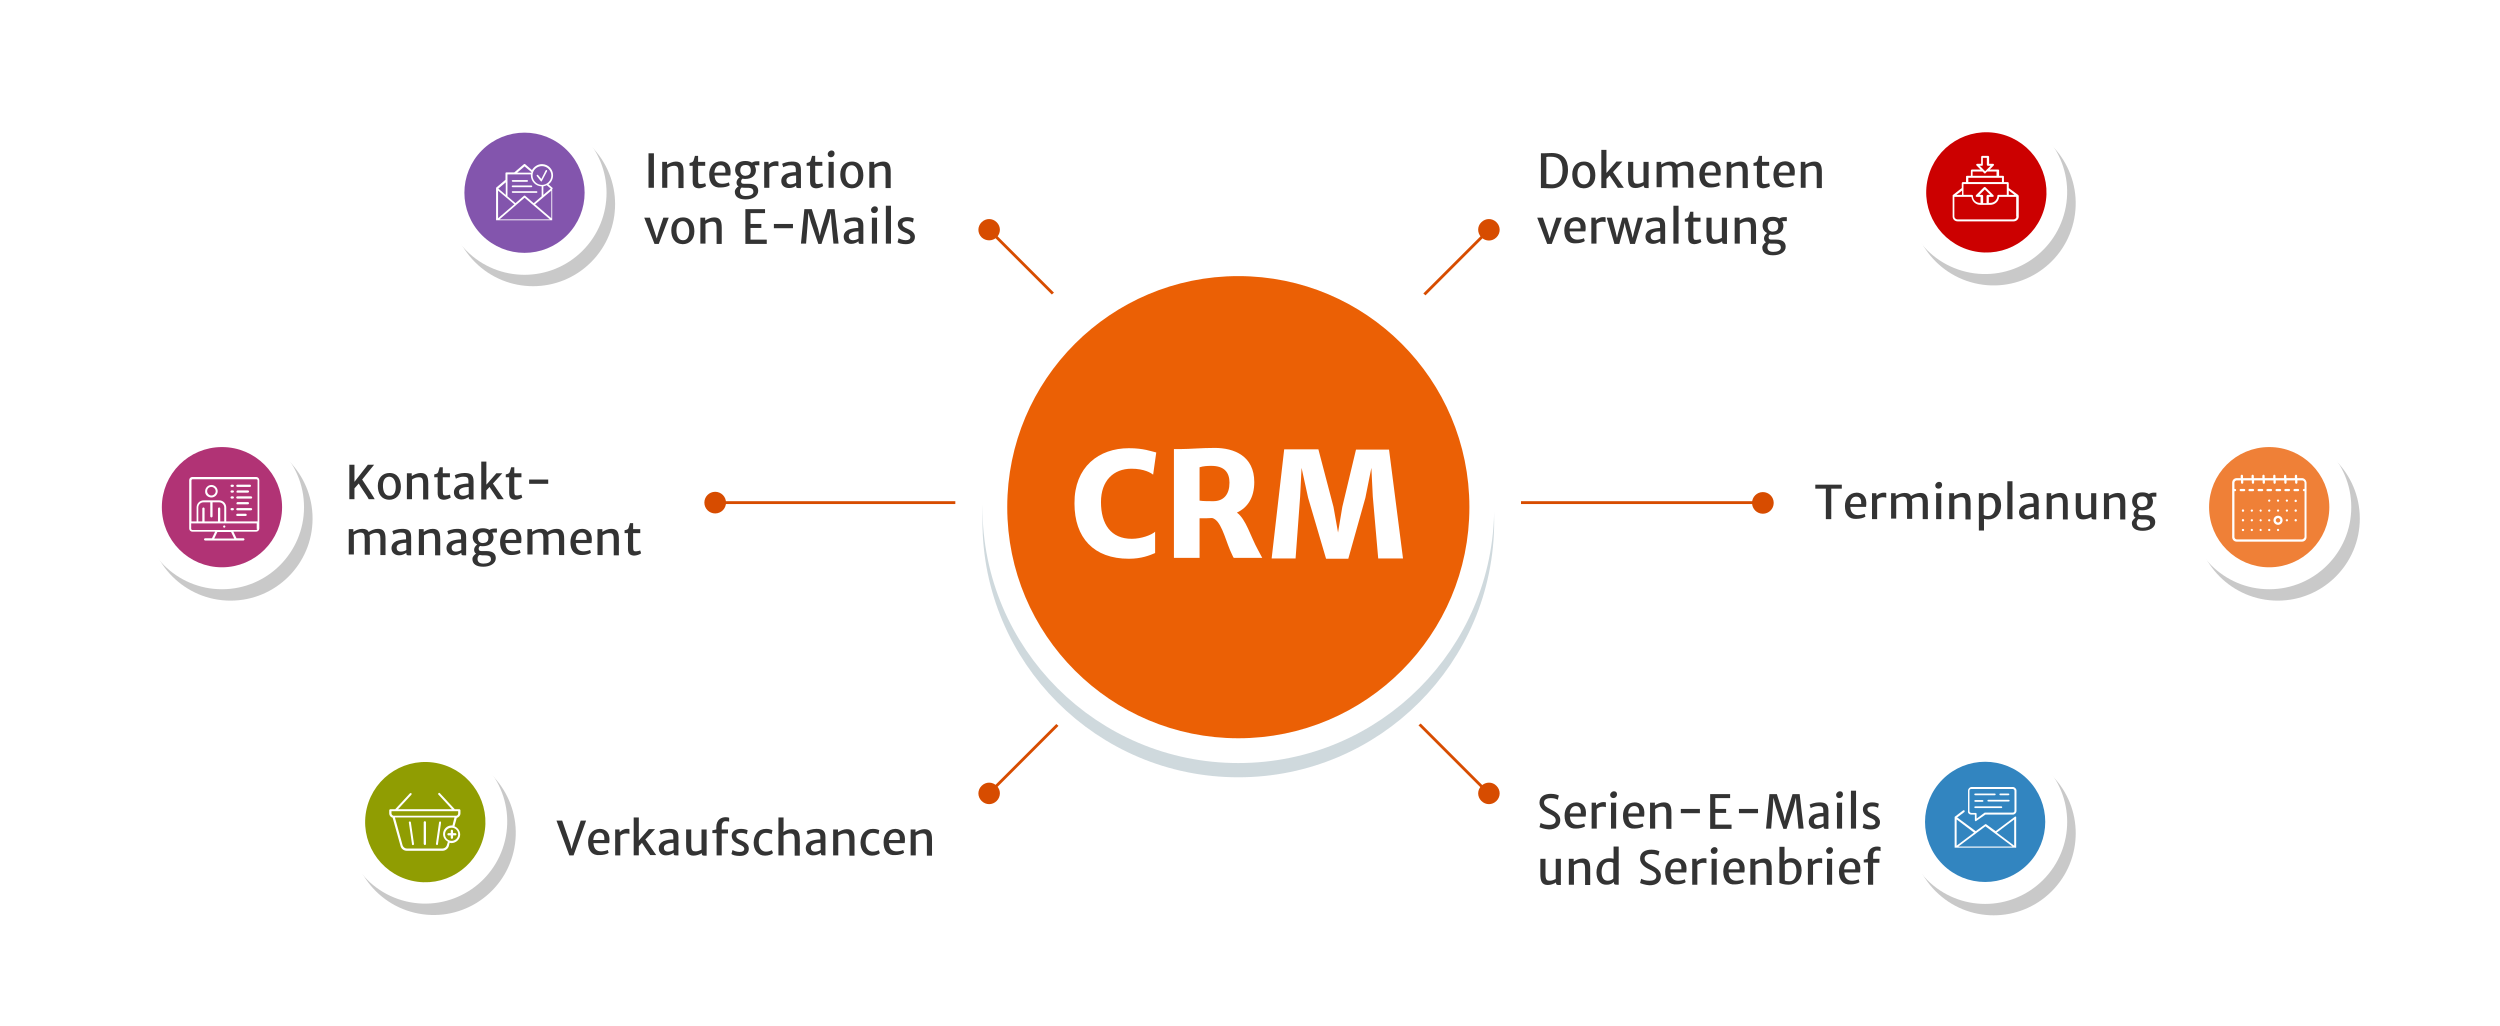 <?xml version="1.0" encoding="UTF-8"?>
<svg xmlns="http://www.w3.org/2000/svg" xmlns:xlink="http://www.w3.org/1999/xlink" version="1.1" id="OBJECTS" x="0px" y="0px" viewBox="0 0 877.4 360" style="enable-background:new 0 0 877.4 360;" xml:space="preserve">
<style type="text/css">
	.st0{fill:#FFFFFF;}
	.st1{fill:#D74C00;}
	.st2{opacity:0.5;}
	.st3{fill:#939393;}
	.st4{fill:#8355AD;}
	.st5{fill:#CC0000;}
	.st6{fill:#3285C0;}
	.st7{fill:#909D02;}
	.st8{fill:#EF8037;}
	.st9{fill:#B13375;}
	.st10{opacity:0.19;}
	.st11{fill:#00344C;}
	.st12{fill:#EB6005;}
	.st13{fill:#333333;}
</style>
<rect class="st0" width="877.4" height="360"></rect>
<g>
	<g>
		<g>
			<g>
				
					<rect x="464.4" y="104.2" transform="matrix(0.707 -0.707 0.707 0.707 72.018 383.171)" class="st1" width="68.3" height="1"></rect>
			</g>
			<g>
				<g>
					<path class="st1" d="M519.9,78c1.5-1.5,3.8-1.5,5.3,0c1.5,1.5,1.5,3.8,0,5.3c-1.5,1.5-3.8,1.5-5.3,0       C518.4,81.8,518.4,79.4,519.9,78z"></path>
				</g>
			</g>
		</g>
		<g>
			<g>
				
					<rect x="498" y="220.2" transform="matrix(0.707 -0.707 0.707 0.707 -33.87 427.031)" class="st1" width="1" height="68.3"></rect>
			</g>
			<g>
				<g>
					<path class="st1" d="M525.2,275.8c1.5,1.5,1.5,3.8,0,5.3c-1.5,1.5-3.8,1.5-5.3,0c-1.5-1.5-1.5-3.8,0-5.3       S523.8,274.3,525.2,275.8z"></path>
				</g>
			</g>
		</g>
		<g>
			<g>
				
					<rect x="370.7" y="70.5" transform="matrix(0.707 -0.707 0.707 0.707 34.716 293.115)" class="st1" width="1" height="68.3"></rect>
			</g>
			<g>
				<g>
					<path class="st1" d="M344.5,83.3c-1.5-1.5-1.5-3.8,0-5.3s3.8-1.5,5.3,0c1.5,1.5,1.5,3.8,0,5.3C348.3,84.7,346,84.7,344.5,83.3z       "></path>
				</g>
			</g>
		</g>
		<g>
			<g>
				
					<rect x="337" y="253.9" transform="matrix(0.707 -0.707 0.707 0.707 -71.172 336.976)" class="st1" width="68.3" height="1"></rect>
			</g>
			<g>
				<g>
					<path class="st1" d="M349.8,281.1c-1.5,1.5-3.8,1.5-5.3,0s-1.5-3.8,0-5.3c1.5-1.5,3.8-1.5,5.3,0       C351.3,277.2,351.3,279.6,349.8,281.1z"></path>
				</g>
			</g>
		</g>
	</g>
	<g>
		<g>
			<rect x="250.8" y="175.9" class="st1" width="231.4" height="1"></rect>
		</g>
		<g>
			<g>
				<circle class="st1" cx="251" cy="176.4" r="3.8"></circle>
			</g>
		</g>
	</g>
	<g>
		<g>
			<rect x="457.5" y="175.9" class="st1" width="161.4" height="1"></rect>
		</g>
		<g>
			<g>
				<path class="st1" d="M618.7,172.7c2.1,0,3.8,1.7,3.8,3.8s-1.7,3.8-3.8,3.8c-2.1,0-3.8-1.7-3.8-3.8S616.6,172.7,618.7,172.7z"></path>
			</g>
		</g>
	</g>
	<g>
		<g>
			<g class="st2">
				<g>
					
						<ellipse transform="matrix(0.707 -0.707 0.707 0.707 4.18 153.308)" class="st3" cx="187.1" cy="71.6" rx="28.8" ry="28.8"></ellipse>
				</g>
			</g>
			<g>
				<g>
					
						<ellipse transform="matrix(0.707 -0.707 0.707 0.707 6.129 150.015)" class="st0" cx="184.1" cy="67.6" rx="28.8" ry="28.8"></ellipse>
				</g>
			</g>
		</g>
		<g>
			
				<ellipse transform="matrix(0.707 -0.707 0.707 0.707 6.129 150.015)" class="st4" cx="184.1" cy="67.6" rx="21.1" ry="21.1"></ellipse>
		</g>
	</g>
	<g>
		<g>
			<g>
				<g class="st2">
					<g>
						
							<ellipse transform="matrix(0.232 -0.973 0.973 0.232 467.658 735.66)" class="st3" cx="699.8" cy="71.6" rx="28.8" ry="28.8"></ellipse>
					</g>
				</g>
				<g>
					<g>
						
							<ellipse transform="matrix(0.232 -0.973 0.973 0.232 469.246 729.671)" class="st0" cx="696.8" cy="67.6" rx="28.8" ry="28.8"></ellipse>
					</g>
				</g>
			</g>
			<g>
				
					<ellipse transform="matrix(0.232 -0.973 0.973 0.232 469.695 729.825)" class="st5" cx="696.8" cy="67.6" rx="21.1" ry="21.1"></ellipse>
			</g>
		</g>
		<g>
			<g class="st2">
				<g>
					
						<ellipse transform="matrix(0.707 -0.707 0.707 0.707 -1.783 580.477)" class="st3" cx="699.8" cy="292.4" rx="28.8" ry="28.8"></ellipse>
				</g>
			</g>
			<g>
				<g>
					
						<ellipse transform="matrix(0.707 -0.707 0.707 0.707 0.167 577.184)" class="st0" cx="696.8" cy="288.4" rx="28.8" ry="28.8"></ellipse>
				</g>
			</g>
		</g>
		<g>
			
				<ellipse transform="matrix(0.707 -0.707 0.707 0.707 0.167 577.184)" class="st6" cx="696.8" cy="288.4" rx="21.1" ry="21.1"></ellipse>
		</g>
	</g>
	<g>
		<g>
			<g class="st2">
				<g>
					
						<ellipse transform="matrix(0.232 -0.973 0.973 0.232 -167.589 372.477)" class="st3" cx="152.1" cy="292.4" rx="28.8" ry="28.8"></ellipse>
				</g>
			</g>
			<g>
				<g>
					
						<ellipse transform="matrix(0.232 -0.973 0.973 0.232 -166.001 366.488)" class="st0" cx="149.1" cy="288.4" rx="28.8" ry="28.8"></ellipse>
				</g>
			</g>
		</g>
		<g>
			
				<ellipse transform="matrix(0.232 -0.973 0.973 0.232 -165.948 366.701)" class="st7" cx="149.1" cy="288.4" rx="21.1" ry="21.1"></ellipse>
		</g>
	</g>
	<g>
		<g>
			
				<ellipse transform="matrix(0.707 -0.707 0.707 0.707 1.439 359.474)" class="st0" cx="434.6" cy="178" rx="99.3" ry="99.3"></ellipse>
		</g>
	</g>
	<g>
		<path class="st0" d="M794,177.9c-0.1,0-0.2,0-0.3-0.1c-1.6-1.3-2.3-2.7-2.3-4.2c0-2.5,2.2-4.2,2.3-4.3c0.2-0.2,0.5-0.1,0.7,0.1    c0.2,0.2,0.1,0.5-0.1,0.7c0,0-1.9,1.5-1.9,3.5c0,1.2,0.6,2.3,2,3.4c0.2,0.2,0.2,0.5,0.1,0.7C794.3,177.9,794.1,177.9,794,177.9z"></path>
	</g>
	<g>
		<g>
			<g class="st2">
				<g>
					<circle class="st3" cx="799.4" cy="182" r="28.8"></circle>
				</g>
			</g>
			<g>
				<g>
					<circle class="st0" cx="796.4" cy="178" r="28.8"></circle>
				</g>
			</g>
		</g>
		<g>
			<circle class="st8" cx="796.4" cy="178" r="21.1"></circle>
		</g>
	</g>
	<g>
		<g>
			<g class="st2">
				<g>
					<circle class="st3" cx="80.9" cy="182" r="28.8"></circle>
				</g>
			</g>
			<g>
				<g>
					<circle class="st0" cx="77.9" cy="178" r="28.8"></circle>
				</g>
			</g>
		</g>
		<g>
			<circle class="st9" cx="77.9" cy="178" r="21.1"></circle>
		</g>
	</g>
	<g>
		<g class="st10">
			<g>
				<circle class="st11" cx="434.6" cy="183" r="89.8"></circle>
			</g>
		</g>
		<g>
			<g>
				<circle class="st0" cx="434.6" cy="178" r="89.8"></circle>
			</g>
		</g>
	</g>
	<g>
		<circle class="st12" cx="434.6" cy="178" r="81.1"></circle>
	</g>
	<g>
		<g>
			<g>
				<path class="st0" d="M396.2,157.3c5.2,0,7.8,1.1,9.6,1.5l-1.1,7.8c-0.7-0.6-3.1-2.1-7.6-2.1c-6.3,0-10.7,4.2-10.7,11.7      c0,7.8,3.5,12.9,10.8,12.9c3.3,0,6.9-1.3,8.2-2.5v7.5c-1.9,0.8-4.8,2-9.2,2c-12.4,0-19.1-7.4-19.1-19.4      C377,163.8,385.7,157.3,396.2,157.3z"></path>
			</g>
			<g>
				<path class="st0" d="M431.7,193.1c-1.9-4.6-3.3-10.6-6.3-11.3c-1.1,0.1-2.5,0.1-4.4,0.1v13.9h-9v-38.2h2.6      c2.9,0,7.1-0.4,11.7-0.4c6.8,0,13.9,2.8,13.9,12c0,5.5-2.4,9-6.1,10.7c3.2,2.3,4.8,8.4,7.4,13.1l1.5,2.8h-10      C432.7,195.4,432.5,194.8,431.7,193.1z M425.8,175.9c3.6,0,5.7-2.3,5.7-6.5c0-3.6-1.8-5.9-6.4-5.9c-1.4,0-2.9,0.1-4.1,0.5v11.7      C422,175.9,424.5,175.9,425.8,175.9z"></path>
			</g>
			<g>
				<path class="st0" d="M450.7,157.7h12l5.3,20.2l1.6,9l1.5-9l4.8-20.1h11.6l4.9,38.2h-8.7l-1.9-21.7l-0.5-10.1l-2.1,10.5l-6,21.4      h-7.8l-6.3-21.4l-2.3-10.5l-0.5,10.1l-1.6,21.7h-8.4L450.7,157.7z"></path>
			</g>
		</g>
	</g>
	<g>
		<g>
			<g>
				<g>
					<path class="st13" d="M227.6,53.8h1.9v12.1h-1.9V53.8z"></path>
				</g>
				<g>
					<path class="st13" d="M232.5,56.8h1.6l0,1c0.7-0.5,2-1.1,3.1-1.1c1.9,0,2.7,0.9,2.7,3.6v5.7h-1.8v-5.7c0-1.5-0.3-2.2-1.7-2.1       c-0.6,0-1.5,0.3-2.2,0.8v6.9h-1.8V56.8z"></path>
				</g>
				<g>
					<path class="st13" d="M243.1,63.7v-5.5H242v-1c0.8-0.2,1.2-0.3,1.4-0.8c0.1-0.4,0.3-0.9,0.5-1.7h1.1v2.1h2.5v1.4h-2.5v4.5       c0,1.7,0.1,1.9,1,1.9c0.5,0,1.2-0.2,1.5-0.3l0.3,1c-0.5,0.4-1.6,0.8-2.5,0.8C244,66,243.1,65.6,243.1,63.7z"></path>
				</g>
				<g>
					<path class="st13" d="M248.9,61.3c0-2.6,1.4-4.6,4.1-4.7c1.8,0,3.3,1.1,3.4,3.4c0,0.7,0,1.2-0.1,1.6h-5.5c0,0,0,0.1,0,0.1       c0.1,2.1,1.3,2.8,2.7,2.8c0.6,0,1.8-0.2,2.3-0.5l0.3,1c-0.6,0.5-2,0.8-3.1,0.8C250.3,66,248.9,64.3,248.9,61.3z M250.7,60.6       h3.9c0.1-1.3-0.2-2.6-1.7-2.6C251.8,58,250.9,58.6,250.7,60.6z"></path>
				</g>
				<g>
					<path class="st13" d="M264.9,58.2c0.2,0.4,0.4,0.9,0.4,1.5c0,2-1.6,3.1-3.7,3.1c-0.3,0-0.7,0-1-0.1c-0.3,0.2-0.5,0.6-0.5,0.9       c0,0.7,0.3,0.9,1,0.9h1.7c2.7,0,3.3,1.3,3.3,2.5c0,1.9-2,3-4.4,3c-2.4,0-3.8-0.9-3.8-2.7c0-0.9,0.7-1.5,1.3-1.9       c-0.6-0.3-0.7-0.9-0.7-1.4c0-0.6,0.4-1.3,1.1-1.8c-1-0.5-1.6-1.4-1.6-2.6c0-2.1,1.5-3.1,3.6-3.1c0.9,0,1.7,0.2,2.3,0.6       c0.4-0.3,1-0.5,1.7-0.5h0.9v1.4H264.9z M260.3,65.8c-0.3,0.3-0.6,0.6-0.6,1.3c0,1.1,0.6,1.7,2.1,1.7c1.4,0,2.6-0.5,2.6-1.4       c0-1-0.4-1.5-2.2-1.5h-0.9C261,65.9,260.6,65.9,260.3,65.8z M263.5,59.8c0-1.2-0.6-1.9-1.8-1.9c-1,0-1.9,0.4-1.9,1.9       c0,1,0.5,1.9,1.8,1.9C262.8,61.6,263.5,61.2,263.5,59.8z"></path>
				</g>
				<g>
					<path class="st13" d="M268.2,56.8h1.5l0.1,1c0.3-0.5,1.4-1.2,2.5-1.2c0.4,0,0.7,0,0.9,0.1v1.7c-0.2-0.1-0.4-0.2-1.2-0.2       c-0.9,0-1.6,0.4-2,0.8v6.9h-1.8V56.8z"></path>
				</g>
				<g>
					<path class="st13" d="M274.2,63.5c0-1.2,0.7-2,1.7-2.5c1.1-0.4,2.4-0.6,3.4-0.6v-0.9c0-1.3-0.6-1.5-1.9-1.5       c-0.8,0-2,0.4-2.5,0.7l-0.4-1.2c0.3-0.2,1.9-0.8,3.4-0.8c2,0,3.2,0.5,3.2,2.9V66h-0.8c-0.6,0-0.9,0-0.9-0.8v-0.1       C279,65.6,278,66,277,66C275.3,66,274.2,65.1,274.2,63.5z M279.4,64.1v-2.5c-0.7,0-1.8,0.1-2.4,0.4c-0.6,0.3-1,0.6-1,1.3       c0,0.9,0.5,1.4,1.5,1.4C278.3,64.7,279.2,64.3,279.4,64.1z"></path>
				</g>
				<g>
					<path class="st13" d="M284.3,63.7v-5.5h-1.2v-1c0.8-0.2,1.2-0.3,1.4-0.8c0.1-0.4,0.3-0.9,0.5-1.7h1.1v2.1h2.5v1.4h-2.5v4.5       c0,1.7,0.1,1.9,1,1.9c0.5,0,1.2-0.2,1.5-0.3l0.3,1c-0.5,0.4-1.6,0.8-2.5,0.8C285.2,66,284.3,65.6,284.3,63.7z"></path>
				</g>
				<g>
					<path class="st13" d="M290.5,54.1c0-0.7,0.7-1.3,1.3-1.3c0.8,0,1.1,0.5,1.1,1.1c0,0.8-0.6,1.3-1.3,1.3       C291,55.2,290.5,54.8,290.5,54.1z M290.8,56.8h1.8v9.1h-1.8V56.8z"></path>
				</g>
				<g>
					<path class="st13" d="M294.9,61.2c0-2.9,1.8-4.5,4.1-4.5c2.9,0,4,2.3,4,4.9c0,2.9-1.8,4.5-4.1,4.5       C296,66,294.9,63.8,294.9,61.2z M301.2,61.5c0-1.9-0.7-3.4-2.2-3.5c-1.5,0-2.3,1.1-2.3,3.2c0,1.9,0.7,3.5,2.2,3.5       C300.5,64.8,301.2,63.5,301.2,61.5z"></path>
				</g>
				<g>
					<path class="st13" d="M305.2,56.8h1.6l0,1c0.7-0.5,2-1.1,3.1-1.1c1.9,0,2.7,0.9,2.7,3.6v5.7h-1.8v-5.7c0-1.5-0.3-2.2-1.7-2.1       c-0.6,0-1.5,0.3-2.2,0.8v6.9h-1.8V56.8z"></path>
				</g>
				<g>
					<path class="st13" d="M226.1,76.4h2l1.7,5.1l0.7,2.2l0.6-2.2l1.7-5.1h1.9l-3.5,9.2h-1.5L226.1,76.4z"></path>
				</g>
				<g>
					<path class="st13" d="M235.6,80.8c0-2.9,1.8-4.5,4.1-4.5c2.9,0,4,2.3,4,4.9c0,2.9-1.8,4.5-4.1,4.5       C236.7,85.6,235.6,83.4,235.6,80.8z M241.9,81.1c0-1.9-0.7-3.4-2.2-3.5c-1.5,0-2.3,1.1-2.3,3.2c0,1.9,0.7,3.5,2.2,3.5       C241.1,84.4,241.9,83.2,241.9,81.1z"></path>
				</g>
				<g>
					<path class="st13" d="M245.9,76.4h1.6l0,1c0.7-0.5,2-1.1,3.1-1.1c1.9,0,2.7,0.9,2.7,3.6v5.7h-1.8v-5.7c0-1.5-0.3-2.2-1.7-2.1       c-0.6,0-1.5,0.3-2.2,0.8v6.9h-1.8V76.4z"></path>
				</g>
				<g>
					<path class="st13" d="M261.5,73.4h7v1.4h-5.1v3.8h3.8V80h-3.8v4.1h5.7v1.5h-7.5V73.4z"></path>
				</g>
				<g>
					<path class="st13" d="M271.6,78.6h6.7v1.5h-6.7V78.6z"></path>
				</g>
				<g>
					<path class="st13" d="M282.3,73.4h2.6l2.2,6.9l0.6,2.6l0.6-2.6l2.1-6.9h2.5l1.4,12.1h-1.8l-0.7-7.5l-0.2-3.3l-0.8,3.3l-2.5,7.6       h-1.1l-2.6-7.6l-0.9-3.3l-0.2,3.3l-0.6,7.5l-1.8,0L282.3,73.4z"></path>
				</g>
				<g>
					<path class="st13" d="M296.1,83.1c0-1.2,0.7-2,1.7-2.5c1.1-0.4,2.4-0.6,3.4-0.6v-0.9c0-1.3-0.6-1.5-1.9-1.5       c-0.8,0-2,0.4-2.5,0.7l-0.4-1.2c0.3-0.2,1.9-0.8,3.4-0.8c2,0,3.2,0.5,3.2,2.9v6.4h-0.8c-0.6,0-0.9,0-0.9-0.8v-0.1       c-0.5,0.4-1.5,0.9-2.5,0.9C297.3,85.6,296.1,84.7,296.1,83.1z M301.3,83.7v-2.5c-0.7,0-1.8,0.1-2.4,0.4c-0.6,0.3-1,0.6-1,1.3       c0,0.9,0.5,1.4,1.5,1.4C300.2,84.3,301.1,83.9,301.3,83.7z"></path>
				</g>
				<g>
					<path class="st13" d="M305.7,73.7c0-0.7,0.7-1.3,1.3-1.3c0.8,0,1.1,0.5,1.1,1.1c0,0.8-0.6,1.3-1.3,1.3       C306.2,74.8,305.7,74.4,305.7,73.7z M306,76.4h1.8v9.1H306V76.4z"></path>
				</g>
				<g>
					<path class="st13" d="M310.9,72.2h1.8v13.3h-1.8V72.2z"></path>
				</g>
				<g>
					<path class="st13" d="M315.4,83.6c0.2,0.2,1.4,0.7,2.5,0.7c1.1,0,1.6-0.4,1.6-1.1c0-0.7-0.8-1.2-1.9-1.6       c-1.4-0.6-2.5-1.4-2.5-3c0-1.6,1.5-2.4,3.3-2.4c1.1,0,2,0.3,2.3,0.5l-0.3,1.4c-0.3-0.2-1.1-0.5-2-0.5c-1.1,0-1.7,0.4-1.7,1       c0,0.8,0.6,1.2,1.8,1.7c1.2,0.5,2.6,1.3,2.6,2.8c0,1.7-1.2,2.6-3.2,2.6c-1.3,0-2.5-0.3-2.9-0.7L315.4,83.6z"></path>
				</g>
			</g>
		</g>
	</g>
	<g>
		<g>
			<g>
				<g>
					<path class="st13" d="M540.8,53.8h0.9c0.8,0,1.9-0.1,2.9-0.1c3.9,0,5.7,2.2,5.7,5.9c0,4.1-2.3,6.6-5.9,6.5       c-0.8,0-2-0.1-2.9-0.1h-0.7V53.8z M544.7,64.7c2.2,0,3.7-1.5,3.7-4.9c0-3.6-1.4-4.8-4.2-4.8c-0.6,0-1.2,0-1.5,0.1v9.4       C543.2,64.6,544,64.7,544.7,64.7z"></path>
				</g>
				<g>
					<path class="st13" d="M551.8,61.2c0-2.9,1.8-4.5,4.1-4.5c2.9,0,4,2.3,4,4.9c0,2.9-1.8,4.5-4.1,4.5       C552.9,66,551.8,63.8,551.8,61.2z M558.1,61.5c0-1.9-0.7-3.4-2.2-3.5c-1.5,0-2.3,1.1-2.3,3.2c0,1.9,0.7,3.5,2.2,3.5       C557.3,64.8,558.1,63.5,558.1,61.5z"></path>
				</g>
				<g>
					<path class="st13" d="M566.1,60.4l3.8,5.5h-2.1l-2.9-4.3l-1.1,1.2l0,1.4v1.8H562V52.6h1.8v7.1l0,1l3.5-4h2.1L566.1,60.4z"></path>
				</g>
				<g>
					<path class="st13" d="M571.4,62.1v-5.3h1.8v5.3c0,2.2,0.5,2.4,1.6,2.4c0.7,0,1.6-0.4,2-0.6v-7.1h1.8V66h-0.8       c-0.5,0-0.9-0.1-0.9-0.7v-0.2c-0.7,0.5-1.9,0.9-2.9,0.9C571.7,66,571.4,64.4,571.4,62.1z"></path>
				</g>
				<g>
					<path class="st13" d="M581.4,56.8h1.6l0,1c0.7-0.5,1.9-1.1,3.1-1.1c1.2,0,1.9,0.3,2.3,1.1c0.7-0.5,2-1.1,3.2-1.1       c1.9,0,2.7,0.9,2.7,3.5v5.7h-1.8v-5.7c0-1.5-0.3-2.1-1.6-2.1c-0.6,0-1.5,0.3-2.2,0.8c0,0.4,0.1,0.8,0.1,1.2v5.7H587v-5.7       c0-1.5-0.3-2.1-1.6-2.1c-0.6,0-1.5,0.3-2.2,0.8v6.9h-1.8V56.8z"></path>
				</g>
				<g>
					<path class="st13" d="M596.4,61.3c0-2.6,1.4-4.6,4.1-4.7c1.8,0,3.3,1.1,3.4,3.4c0,0.7,0,1.2-0.1,1.6h-5.5c0,0,0,0.1,0,0.1       c0.1,2.1,1.3,2.8,2.7,2.8c0.6,0,1.8-0.2,2.3-0.5l0.3,1c-0.6,0.5-2,0.8-3.1,0.8C597.9,66,596.4,64.3,596.4,61.3z M598.3,60.6       h3.9c0.1-1.3-0.2-2.6-1.7-2.6C599.3,58,598.5,58.6,598.3,60.6z"></path>
				</g>
				<g>
					<path class="st13" d="M606,56.8h1.6l0,1c0.7-0.5,2-1.1,3.1-1.1c1.9,0,2.7,0.9,2.7,3.6v5.7h-1.8v-5.7c0-1.5-0.3-2.2-1.7-2.1       c-0.6,0-1.5,0.3-2.2,0.8v6.9H606V56.8z"></path>
				</g>
				<g>
					<path class="st13" d="M616.6,63.7v-5.5h-1.2v-1c0.8-0.2,1.2-0.3,1.4-0.8c0.1-0.4,0.3-0.9,0.5-1.7h1.1v2.1h2.5v1.4h-2.5v4.5       c0,1.7,0.1,1.9,1,1.9c0.5,0,1.2-0.2,1.5-0.3l0.3,1c-0.5,0.4-1.6,0.8-2.5,0.8C617.6,66,616.6,65.6,616.6,63.7z"></path>
				</g>
				<g>
					<path class="st13" d="M622.4,61.3c0-2.6,1.4-4.6,4.1-4.7c1.8,0,3.3,1.1,3.4,3.4c0,0.7,0,1.2-0.1,1.6h-5.5c0,0,0,0.1,0,0.1       c0.1,2.1,1.3,2.8,2.7,2.8c0.6,0,1.8-0.2,2.3-0.5l0.3,1c-0.6,0.5-2,0.8-3.1,0.8C623.9,66,622.4,64.3,622.4,61.3z M624.2,60.6       h3.9c0.1-1.3-0.2-2.6-1.7-2.6C625.3,58,624.4,58.6,624.2,60.6z"></path>
				</g>
				<g>
					<path class="st13" d="M632,56.8h1.6l0,1c0.7-0.5,2-1.1,3.1-1.1c1.9,0,2.7,0.9,2.7,3.6v5.7h-1.8v-5.7c0-1.5-0.3-2.2-1.7-2.1       c-0.6,0-1.5,0.3-2.2,0.8v6.9H632V56.8z"></path>
				</g>
				<g>
					<path class="st13" d="M539.5,76.4h2l1.7,5.1l0.7,2.2l0.6-2.2l1.7-5.1h1.9l-3.5,9.2H543L539.5,76.4z"></path>
				</g>
				<g>
					<path class="st13" d="M549,80.9c0-2.6,1.4-4.6,4.1-4.7c1.8,0,3.3,1.1,3.4,3.4c0,0.7,0,1.2-0.1,1.6h-5.5c0,0,0,0.1,0,0.1       c0.1,2.1,1.3,2.8,2.7,2.8c0.6,0,1.8-0.2,2.3-0.5l0.3,1c-0.6,0.5-2,0.8-3.1,0.8C550.4,85.6,549,83.9,549,80.9z M550.8,80.2h3.9       c0.1-1.3-0.2-2.6-1.7-2.6C551.8,77.6,551,78.2,550.8,80.2z"></path>
				</g>
				<g>
					<path class="st13" d="M558.5,76.4h1.5l0.1,1c0.3-0.5,1.4-1.2,2.5-1.2c0.4,0,0.7,0,0.9,0.1v1.7c-0.2-0.1-0.4-0.2-1.2-0.2       c-0.9,0-1.6,0.4-2,0.8v6.9h-1.8V76.4z"></path>
				</g>
				<g>
					<path class="st13" d="M563.9,76.4h1.8l1.4,5.3l0.4,1.8l0.4-1.7l1.5-5.4h1.7l1.5,5.3l0.4,1.8l0.4-1.7l1.4-5.4h1.8l-2.8,9.2h-1.7       l-1.6-5.9l-0.3-1.5l-0.3,1.5l-1.6,5.9h-1.7L563.9,76.4z"></path>
				</g>
				<g>
					<path class="st13" d="M577.5,83.1c0-1.2,0.7-2,1.7-2.5c1.1-0.4,2.4-0.6,3.4-0.6v-0.9c0-1.3-0.6-1.5-1.9-1.5       c-0.8,0-2,0.4-2.5,0.7l-0.4-1.2c0.3-0.2,1.9-0.8,3.4-0.8c2,0,3.2,0.5,3.2,2.9v6.4h-0.8c-0.6,0-0.9,0-0.9-0.8v-0.1       c-0.5,0.4-1.5,0.9-2.5,0.9C578.7,85.6,577.5,84.7,577.5,83.1z M582.7,83.7v-2.5c-0.7,0-1.8,0.1-2.4,0.4c-0.6,0.3-1,0.6-1,1.3       c0,0.9,0.5,1.4,1.5,1.4C581.6,84.3,582.5,83.9,582.7,83.7z"></path>
				</g>
				<g>
					<path class="st13" d="M587.3,72.2h1.8v13.3h-1.8V72.2z"></path>
				</g>
				<g>
					<path class="st13" d="M592.5,83.3v-5.5h-1.2v-1c0.8-0.2,1.2-0.3,1.4-0.8c0.1-0.4,0.3-0.9,0.5-1.7h1.1v2.1h2.5v1.4h-2.5v4.5       c0,1.7,0.1,1.9,1,1.9c0.5,0,1.2-0.2,1.5-0.3l0.3,1c-0.5,0.4-1.6,0.8-2.5,0.8C593.4,85.6,592.5,85.2,592.5,83.3z"></path>
				</g>
				<g>
					<path class="st13" d="M598.9,81.7v-5.3h1.8v5.3c0,2.2,0.5,2.4,1.6,2.4c0.7,0,1.6-0.4,2-0.6v-7.1h1.8v9.2h-0.8       c-0.5,0-0.9-0.1-0.9-0.7v-0.2c-0.7,0.5-1.9,0.9-2.9,0.9C599.3,85.6,598.9,84.1,598.9,81.7z"></path>
				</g>
				<g>
					<path class="st13" d="M608.9,76.4h1.6l0,1c0.7-0.5,2-1.1,3.1-1.1c1.9,0,2.7,0.9,2.7,3.6v5.7h-1.8v-5.7c0-1.5-0.3-2.2-1.7-2.1       c-0.6,0-1.5,0.3-2.2,0.8v6.9h-1.8V76.4z"></path>
				</g>
				<g>
					<path class="st13" d="M625.5,77.8c0.2,0.4,0.4,0.9,0.4,1.5c0,2-1.6,3.1-3.7,3.1c-0.3,0-0.7,0-1-0.1c-0.3,0.2-0.5,0.6-0.5,0.9       c0,0.7,0.3,0.9,1,0.9h1.7c2.7,0,3.3,1.3,3.3,2.5c0,1.9-2,3-4.4,3c-2.4,0-3.8-0.9-3.8-2.7c0-0.9,0.7-1.5,1.3-1.9       c-0.6-0.3-0.7-0.9-0.7-1.4c0-0.6,0.4-1.3,1.1-1.8c-1-0.5-1.6-1.4-1.6-2.6c0-2.1,1.5-3.1,3.6-3.1c0.9,0,1.7,0.2,2.3,0.6       c0.4-0.3,1-0.5,1.7-0.5h0.9v1.4H625.5z M620.9,85.4c-0.3,0.3-0.6,0.6-0.6,1.3c0,1.1,0.6,1.7,2.1,1.7c1.4,0,2.6-0.5,2.6-1.4       c0-1-0.4-1.5-2.2-1.5H622C621.6,85.5,621.2,85.5,620.9,85.4z M624.1,79.4c0-1.2-0.6-1.9-1.8-1.9c-1,0-1.9,0.4-1.9,1.9       c0,1,0.5,1.9,1.8,1.9C623.4,81.2,624.1,80.8,624.1,79.4z"></path>
				</g>
			</g>
		</g>
	</g>
	<g>
		<g>
			<g>
				<g>
					<path class="st13" d="M540.3,290.3l0.4-1.5c0.6,0.4,1.7,0.7,2.9,0.7c1.5,0,2.4-0.5,2.4-1.6c0-1.2-1-1.7-2.7-2.5       c-1.5-0.7-3-1.9-3-3.7c0-2.3,2-3.1,4-3.1c1.5,0,2.4,0.4,2.8,0.6l-0.4,1.5c-0.5-0.3-1.2-0.6-2.5-0.6c-1.1,0-2.3,0.4-2.3,1.5       c0,1.2,0.7,1.6,2.4,2.5c1.6,0.8,3.3,1.8,3.3,3.7c0,2.2-1.6,3.3-4,3.3C542.1,291,540.7,290.5,540.3,290.3z"></path>
				</g>
				<g>
					<path class="st13" d="M549.1,286.3c0-2.7,1.4-4.6,4.1-4.7c1.8,0,3.3,1.1,3.4,3.4c0,0.7,0,1.2-0.1,1.6h-5.5c0,0,0,0.1,0,0.1       c0.1,2.1,1.3,2.8,2.7,2.8c0.6,0,1.8-0.2,2.3-0.5l0.3,1c-0.6,0.5-2,0.8-3.1,0.8C550.6,291,549.1,289.2,549.1,286.3z        M550.9,285.5h3.9c0.1-1.3-0.2-2.6-1.7-2.6C552,282.9,551.1,283.6,550.9,285.5z"></path>
				</g>
				<g>
					<path class="st13" d="M558.6,281.7h1.5l0.1,1c0.3-0.5,1.4-1.2,2.5-1.2c0.4,0,0.7,0,0.9,0.1v1.7c-0.2-0.1-0.4-0.2-1.2-0.2       c-0.9,0-1.6,0.4-2,0.8v6.9h-1.8V281.7z"></path>
				</g>
				<g>
					<path class="st13" d="M565.1,279c0-0.7,0.7-1.3,1.3-1.3c0.8,0,1.1,0.5,1.1,1.1c0,0.8-0.6,1.3-1.3,1.3       C565.7,280.1,565.1,279.7,565.1,279z M565.4,281.7h1.8v9.1h-1.8V281.7z"></path>
				</g>
				<g>
					<path class="st13" d="M569.6,286.3c0-2.7,1.4-4.6,4.1-4.7c1.8,0,3.3,1.1,3.4,3.4c0,0.7,0,1.2-0.1,1.6h-5.5c0,0,0,0.1,0,0.1       c0.1,2.1,1.3,2.8,2.7,2.8c0.6,0,1.8-0.2,2.3-0.5l0.3,1c-0.6,0.5-2,0.8-3.1,0.8C571,291,569.6,289.2,569.6,286.3z M571.4,285.5       h3.9c0.1-1.3-0.2-2.6-1.7-2.6C572.4,282.9,571.6,283.6,571.4,285.5z"></path>
				</g>
				<g>
					<path class="st13" d="M579.2,281.7h1.6l0,1c0.7-0.5,2-1.1,3.1-1.1c1.9,0,2.7,0.9,2.7,3.6v5.7h-1.8v-5.7c0-1.5-0.3-2.2-1.7-2.1       c-0.6,0-1.5,0.3-2.2,0.8v6.9h-1.8V281.7z"></path>
				</g>
				<g>
					<path class="st13" d="M589.9,283.9h6.7v1.5h-6.7V283.9z"></path>
				</g>
				<g>
					<path class="st13" d="M600.2,278.7h7v1.4H602v3.8h3.8v1.4H602v4.1h5.7v1.5h-7.5V278.7z"></path>
				</g>
				<g>
					<path class="st13" d="M610.3,283.9h6.7v1.5h-6.7V283.9z"></path>
				</g>
				<g>
					<path class="st13" d="M621,278.7h2.6l2.2,6.9l0.6,2.6l0.6-2.6l2.1-6.9h2.5l1.4,12.1h-1.8l-0.7-7.5l-0.2-3.3l-0.8,3.3l-2.5,7.6       h-1.1l-2.6-7.6l-0.9-3.3l-0.2,3.3l-0.6,7.5l-1.8,0L621,278.7z"></path>
				</g>
				<g>
					<path class="st13" d="M634.8,288.4c0-1.2,0.7-2,1.7-2.5c1.1-0.4,2.4-0.6,3.4-0.6v-0.9c0-1.3-0.6-1.5-1.9-1.5       c-0.8,0-2,0.4-2.5,0.7l-0.4-1.2c0.3-0.2,1.9-0.8,3.4-0.8c2,0,3.2,0.5,3.2,2.9v6.4h-0.8c-0.6,0-0.9,0-0.9-0.8v-0.1       c-0.5,0.4-1.5,0.9-2.5,0.9C636,291,634.8,290,634.8,288.4z M640,289v-2.5c-0.7,0-1.8,0.1-2.4,0.4c-0.6,0.3-1,0.6-1,1.3       c0,0.9,0.5,1.4,1.5,1.4C638.9,289.6,639.9,289.2,640,289z"></path>
				</g>
				<g>
					<path class="st13" d="M644.4,279c0-0.7,0.7-1.3,1.3-1.3c0.8,0,1.1,0.5,1.1,1.1c0,0.8-0.6,1.3-1.3,1.3       C644.9,280.1,644.4,279.7,644.4,279z M644.7,281.7h1.8v9.1h-1.8V281.7z"></path>
				</g>
				<g>
					<path class="st13" d="M649.6,277.5h1.8v13.3h-1.8V277.5z"></path>
				</g>
				<g>
					<path class="st13" d="M654.1,289c0.2,0.2,1.4,0.7,2.5,0.7c1.1,0,1.6-0.4,1.6-1.1c0-0.7-0.8-1.2-1.9-1.6c-1.4-0.6-2.5-1.4-2.5-3       c0-1.6,1.5-2.4,3.3-2.4c1.1,0,2,0.3,2.3,0.5l-0.3,1.4c-0.3-0.2-1.1-0.5-2-0.5c-1.1,0-1.7,0.4-1.7,1c0,0.8,0.6,1.2,1.8,1.7       c1.2,0.5,2.6,1.3,2.6,2.8c0,1.7-1.2,2.6-3.2,2.6c-1.3,0-2.5-0.3-2.9-0.7L654.1,289z"></path>
				</g>
				<g>
					<path class="st13" d="M540.6,306.7v-5.3h1.8v5.3c0,2.2,0.5,2.4,1.6,2.4c0.7,0,1.6-0.4,2-0.6v-7.1h1.8v9.2h-0.8       c-0.5,0-0.9-0.1-0.9-0.7v-0.2c-0.7,0.5-1.9,0.9-2.9,0.9C541,310.6,540.6,309,540.6,306.7z"></path>
				</g>
				<g>
					<path class="st13" d="M550.7,301.4h1.6l0,1c0.7-0.5,2-1.1,3.1-1.1c1.9,0,2.7,0.9,2.7,3.6v5.7h-1.8v-5.7c0-1.5-0.3-2.2-1.7-2.1       c-0.6,0-1.5,0.3-2.2,0.8v6.9h-1.8V301.4z"></path>
				</g>
				<g>
					<path class="st13" d="M560.3,306.2c0-3,1.8-5,4.5-5c0.6,0,1.1,0.1,1.5,0.2l0-0.5v-3.8h1.8v13.4h-0.8c-0.5,0-0.9-0.1-0.9-0.7       v-0.3c-0.4,0.4-1.1,1-2.5,1C561.9,310.6,560.3,309.2,560.3,306.2z M566.2,308.4v-5.5c-0.3-0.3-0.8-0.4-1.6-0.4       c-1.4,0-2.5,1.2-2.5,3.5c0,2.1,0.8,3.1,2.2,3.1C565.2,309.1,565.8,308.7,566.2,308.4z"></path>
				</g>
				<g>
					<path class="st13" d="M575.6,309.9l0.4-1.5c0.6,0.4,1.7,0.7,2.9,0.7c1.5,0,2.4-0.5,2.4-1.6c0-1.2-1-1.7-2.7-2.5       c-1.5-0.7-3-1.9-3-3.7c0-2.3,2-3.1,4-3.1c1.5,0,2.4,0.4,2.8,0.6l-0.4,1.5c-0.5-0.3-1.2-0.6-2.5-0.6c-1.1,0-2.3,0.4-2.3,1.5       c0,1.2,0.7,1.6,2.4,2.5c1.6,0.8,3.3,1.8,3.3,3.7c0,2.2-1.6,3.3-4,3.3C577.4,310.6,576,310.1,575.6,309.9z"></path>
				</g>
				<g>
					<path class="st13" d="M584.4,305.9c0-2.6,1.4-4.6,4.1-4.7c1.8,0,3.3,1.1,3.4,3.4c0,0.7,0,1.2-0.1,1.6h-5.5c0,0,0,0.1,0,0.1       c0.1,2.1,1.3,2.8,2.7,2.8c0.6,0,1.8-0.2,2.3-0.5l0.3,1c-0.6,0.5-2,0.8-3.1,0.8C585.8,310.6,584.4,308.8,584.4,305.9z        M586.2,305.1h3.9c0.1-1.3-0.2-2.6-1.7-2.6C587.3,302.5,586.4,303.2,586.2,305.1z"></path>
				</g>
				<g>
					<path class="st13" d="M593.9,301.4h1.5l0.1,1c0.3-0.5,1.4-1.2,2.5-1.2c0.4,0,0.7,0,0.9,0.1v1.7c-0.2-0.1-0.4-0.2-1.2-0.2       c-0.9,0-1.6,0.4-2,0.8v6.9h-1.8V301.4z"></path>
				</g>
				<g>
					<path class="st13" d="M600.4,298.6c0-0.7,0.7-1.3,1.3-1.3c0.8,0,1.1,0.5,1.1,1.1c0,0.8-0.6,1.3-1.3,1.3       C600.9,299.7,600.4,299.3,600.4,298.6z M600.7,301.4h1.8v9.1h-1.8V301.4z"></path>
				</g>
				<g>
					<path class="st13" d="M604.8,305.9c0-2.6,1.4-4.6,4.1-4.7c1.8,0,3.3,1.1,3.4,3.4c0,0.7,0,1.2-0.1,1.6h-5.5c0,0,0,0.1,0,0.1       c0.1,2.1,1.3,2.8,2.7,2.8c0.6,0,1.8-0.2,2.3-0.5l0.3,1c-0.6,0.5-2,0.8-3.1,0.8C606.3,310.6,604.8,308.8,604.8,305.9z        M606.6,305.1h3.9c0.1-1.3-0.2-2.6-1.7-2.6C607.7,302.5,606.8,303.2,606.6,305.1z"></path>
				</g>
				<g>
					<path class="st13" d="M614.4,301.4h1.6l0,1c0.7-0.5,2-1.1,3.1-1.1c1.9,0,2.7,0.9,2.7,3.6v5.7H620v-5.7c0-1.5-0.3-2.2-1.7-2.1       c-0.6,0-1.5,0.3-2.2,0.8v6.9h-1.8V301.4z"></path>
				</g>
				<g>
					<path class="st13" d="M624.5,297.2h1.8v3.7l-0.1,1.3c0.4-0.4,1.1-1,2.5-1c1.9,0,3.6,1.4,3.6,4.3c0,3-1.8,5-4.6,5       c-1.3,0-2.9-0.4-3.2-0.7V297.2z M626.4,303.4v5.6c0.3,0.2,0.8,0.3,1.6,0.3c1.4,0,2.5-1.2,2.5-3.5c0-2.2-0.8-3.1-2.2-3.1       C627.4,302.6,626.7,303.1,626.4,303.4z"></path>
				</g>
				<g>
					<path class="st13" d="M634.5,301.4h1.5l0.1,1c0.3-0.5,1.4-1.2,2.5-1.2c0.4,0,0.7,0,0.9,0.1v1.7c-0.2-0.1-0.4-0.2-1.2-0.2       c-0.9,0-1.6,0.4-2,0.8v6.9h-1.8V301.4z"></path>
				</g>
				<g>
					<path class="st13" d="M640.9,298.6c0-0.7,0.7-1.3,1.3-1.3c0.8,0,1.1,0.5,1.1,1.1c0,0.8-0.6,1.3-1.3,1.3       C641.5,299.7,640.9,299.3,640.9,298.6z M641.2,301.4h1.8v9.1h-1.8V301.4z"></path>
				</g>
				<g>
					<path class="st13" d="M645.4,305.9c0-2.6,1.4-4.6,4.1-4.7c1.8,0,3.3,1.1,3.4,3.4c0,0.7,0,1.2-0.1,1.6h-5.5c0,0,0,0.1,0,0.1       c0.1,2.1,1.3,2.8,2.7,2.8c0.6,0,1.8-0.2,2.3-0.5l0.3,1c-0.6,0.5-2,0.8-3.1,0.8C646.8,310.6,645.4,308.8,645.4,305.9z        M647.2,305.1h3.9c0.1-1.3-0.2-2.6-1.7-2.6C648.3,302.5,647.4,303.2,647.2,305.1z"></path>
				</g>
				<g>
					<path class="st13" d="M655.5,302.7h-1.4v-1l1.4-0.3v-0.8c0-2.7,1.8-3.5,3.3-3.5c0.5,0,1,0.1,1.2,0.2v1.4       c-0.3-0.1-0.6-0.2-1.3-0.2c-0.7,0-1.3,0.6-1.3,1.7v1.2h2.2v1.4h-2.2v7.7h-1.8V302.7z"></path>
				</g>
			</g>
		</g>
	</g>
	<g>
		<g>
			<g>
				<g>
					<path class="st13" d="M195.3,288h2l2.8,8.1l0.5,1.9l0.5-1.9l2.7-8.1h1.9l-4.4,12.2h-1.5L195.3,288z"></path>
				</g>
				<g>
					<path class="st13" d="M206.4,295.6c0-2.6,1.4-4.6,4.1-4.7c1.8,0,3.3,1.1,3.4,3.4c0,0.7,0,1.2-0.1,1.6h-5.5c0,0,0,0.1,0,0.1       c0.1,2.1,1.3,2.8,2.7,2.8c0.6,0,1.8-0.2,2.3-0.5l0.3,1c-0.6,0.5-2,0.8-3.1,0.8C207.8,300.3,206.4,298.6,206.4,295.6z        M208.2,294.8h3.9c0.1-1.3-0.2-2.6-1.7-2.6C209.2,292.2,208.4,292.9,208.2,294.8z"></path>
				</g>
				<g>
					<path class="st13" d="M215.9,291.1h1.5l0.1,1c0.3-0.5,1.4-1.2,2.5-1.2c0.4,0,0.7,0,0.9,0.1v1.7c-0.2-0.1-0.4-0.2-1.2-0.2       c-0.9,0-1.6,0.4-2,0.8v6.9h-1.8V291.1z"></path>
				</g>
				<g>
					<path class="st13" d="M226.5,294.6l3.8,5.5h-2.1l-2.9-4.3l-1.1,1.2l0,1.4v1.8h-1.8v-13.3h1.8v7.1l0,1l3.5-4h2.2L226.5,294.6z"></path>
				</g>
				<g>
					<path class="st13" d="M231.2,297.7c0-1.2,0.7-2,1.7-2.5c1.1-0.4,2.4-0.6,3.4-0.6v-0.9c0-1.3-0.6-1.5-1.9-1.5       c-0.8,0-2,0.4-2.5,0.7l-0.4-1.2c0.3-0.2,1.9-0.8,3.4-0.8c2,0,3.2,0.5,3.2,2.9v6.4h-0.8c-0.6,0-0.9,0-0.9-0.8v-0.1       c-0.5,0.4-1.5,0.9-2.5,0.9C232.4,300.3,231.2,299.3,231.2,297.7z M236.4,298.3v-2.5c-0.7,0-1.8,0.1-2.4,0.4       c-0.6,0.3-1,0.6-1,1.3c0,0.9,0.5,1.4,1.5,1.4C235.3,298.9,236.2,298.5,236.4,298.3z"></path>
				</g>
				<g>
					<path class="st13" d="M240.8,296.4v-5.3h1.8v5.3c0,2.2,0.5,2.4,1.6,2.4c0.7,0,1.6-0.4,2-0.6v-7.1h1.8v9.2h-0.8       c-0.5,0-0.9-0.1-0.9-0.7v-0.2c-0.7,0.5-1.9,0.9-2.9,0.9C241.2,300.3,240.8,298.7,240.8,296.4z"></path>
				</g>
				<g>
					<path class="st13" d="M251.4,292.4h-1.4v-1l1.4-0.3v-0.8c0-2.7,1.8-3.5,3.3-3.5c0.5,0,1,0.1,1.2,0.2v1.4       c-0.3-0.1-0.6-0.2-1.3-0.2c-0.7,0-1.3,0.6-1.3,1.7v1.2h2.2v1.4h-2.2v7.7h-1.8V292.4z"></path>
				</g>
				<g>
					<path class="st13" d="M257.1,298.3c0.2,0.2,1.4,0.7,2.5,0.7c1.1,0,1.6-0.4,1.6-1.1c0-0.7-0.8-1.2-1.9-1.6       c-1.4-0.6-2.5-1.4-2.5-3c0-1.6,1.5-2.4,3.3-2.4c1.1,0,2,0.3,2.3,0.5l-0.3,1.4c-0.3-0.2-1.1-0.5-2-0.5c-1.1,0-1.7,0.4-1.7,1       c0,0.8,0.6,1.2,1.8,1.7c1.2,0.5,2.6,1.3,2.6,2.8c0,1.7-1.2,2.6-3.2,2.6c-1.3,0-2.5-0.3-2.9-0.7L257.1,298.3z"></path>
				</g>
				<g>
					<path class="st13" d="M268.9,290.9c1.1,0,1.9,0.3,2.2,0.5l-0.3,1.4c-0.5-0.3-1.1-0.5-2-0.5c-1.2,0-2.5,0.9-2.5,3.1       c-0.1,2.3,1.1,3.5,2.5,3.5c0.9,0,1.7-0.3,2.1-0.5l0.4,1c-0.5,0.5-1.6,0.9-2.8,0.9c-2.6,0-4-2-4-4.6       C264.6,293,266,290.9,268.9,290.9z"></path>
				</g>
				<g>
					<path class="st13" d="M273.2,286.9h1.8v3.8l-0.1,1.3c0.7-0.5,1.9-1,3-1c2,0,2.8,1,2.8,3.7v5.6h-1.8v-5.7c0-1.5-0.4-2.1-1.7-2.1       c-0.6,0-1.5,0.3-2.2,0.8v6.9h-1.8V286.9z"></path>
				</g>
				<g>
					<path class="st13" d="M282.8,297.7c0-1.2,0.7-2,1.7-2.5c1.1-0.4,2.4-0.6,3.4-0.6v-0.9c0-1.3-0.6-1.5-1.9-1.5       c-0.8,0-2,0.4-2.5,0.7l-0.4-1.2c0.3-0.2,1.9-0.8,3.4-0.8c2,0,3.2,0.5,3.2,2.9v6.4H289c-0.6,0-0.9,0-0.9-0.8v-0.1       c-0.5,0.4-1.5,0.9-2.5,0.9C284,300.3,282.8,299.3,282.8,297.7z M288,298.3v-2.5c-0.7,0-1.8,0.1-2.4,0.4c-0.6,0.3-1,0.6-1,1.3       c0,0.9,0.5,1.4,1.5,1.4C286.9,298.9,287.8,298.5,288,298.3z"></path>
				</g>
				<g>
					<path class="st13" d="M292.5,291.1h1.6l0,1c0.7-0.5,2-1.1,3.1-1.1c1.9,0,2.7,0.9,2.7,3.6v5.7h-1.8v-5.7c0-1.5-0.3-2.2-1.7-2.1       c-0.6,0-1.5,0.3-2.2,0.8v6.9h-1.8V291.1z"></path>
				</g>
				<g>
					<path class="st13" d="M306.4,290.9c1.1,0,1.9,0.3,2.2,0.5l-0.3,1.4c-0.5-0.3-1.1-0.5-2-0.5c-1.2,0-2.5,0.9-2.5,3.1       c-0.1,2.3,1.1,3.5,2.5,3.5c0.9,0,1.7-0.3,2.1-0.5l0.4,1c-0.5,0.5-1.6,0.9-2.8,0.9c-2.6,0-4-2-4-4.6       C302.1,293,303.5,290.9,306.4,290.9z"></path>
				</g>
				<g>
					<path class="st13" d="M310.1,295.6c0-2.6,1.4-4.6,4.1-4.7c1.8,0,3.3,1.1,3.4,3.4c0,0.7,0,1.2-0.1,1.6h-5.5c0,0,0,0.1,0,0.1       c0.1,2.1,1.3,2.8,2.7,2.8c0.6,0,1.8-0.2,2.3-0.5l0.3,1c-0.6,0.5-2,0.8-3.1,0.8C311.5,300.3,310.1,298.6,310.1,295.6z        M311.9,294.8h3.9c0.1-1.3-0.2-2.6-1.7-2.6C313,292.2,312.1,292.9,311.9,294.8z"></path>
				</g>
				<g>
					<path class="st13" d="M319.7,291.1h1.6l0,1c0.7-0.5,2-1.1,3.1-1.1c1.9,0,2.7,0.9,2.7,3.6v5.7h-1.8v-5.7c0-1.5-0.3-2.2-1.7-2.1       c-0.6,0-1.5,0.3-2.2,0.8v6.9h-1.8V291.1z"></path>
				</g>
			</g>
		</g>
	</g>
	<g>
		<g>
			<g>
				<g>
					<path class="st13" d="M640.8,171.5h-3.7v-1.4h9.3v1.4h-3.7v10.7h-1.9V171.5z"></path>
				</g>
				<g>
					<path class="st13" d="M647.5,177.6c0-2.6,1.4-4.6,4.1-4.7c1.8,0,3.3,1.1,3.4,3.4c0,0.7,0,1.2-0.1,1.6h-5.5c0,0,0,0.1,0,0.1       c0.1,2.1,1.3,2.8,2.7,2.8c0.6,0,1.8-0.2,2.3-0.5l0.3,1c-0.6,0.5-2,0.8-3.1,0.8C648.9,182.3,647.5,180.6,647.5,177.6z        M649.3,176.9h3.9c0.1-1.3-0.2-2.6-1.7-2.6C650.4,174.3,649.5,174.9,649.3,176.9z"></path>
				</g>
				<g>
					<path class="st13" d="M657,173.1h1.5l0.1,1c0.3-0.5,1.4-1.2,2.5-1.2c0.4,0,0.7,0,0.9,0.1v1.7c-0.2-0.1-0.4-0.2-1.2-0.2       c-0.9,0-1.6,0.4-2,0.8v6.9H657V173.1z"></path>
				</g>
				<g>
					<path class="st13" d="M663.7,173.1h1.6l0,1c0.7-0.5,1.9-1.1,3.1-1.1c1.2,0,1.9,0.3,2.3,1.1c0.7-0.5,2-1.1,3.2-1.1       c1.9,0,2.7,0.9,2.7,3.5v5.7h-1.8v-5.7c0-1.5-0.3-2.1-1.6-2.1c-0.6,0-1.5,0.3-2.2,0.8c0,0.4,0.1,0.8,0.1,1.2v5.7h-1.8v-5.7       c0-1.5-0.3-2.1-1.6-2.1c-0.6,0-1.5,0.3-2.2,0.8v6.9h-1.8V173.1z"></path>
				</g>
				<g>
					<path class="st13" d="M679.2,170.4c0-0.7,0.7-1.3,1.3-1.3c0.8,0,1.1,0.5,1.1,1.1c0,0.8-0.6,1.3-1.3,1.3       C679.7,171.5,679.2,171.1,679.2,170.4z M679.5,173.1h1.8v9.1h-1.8V173.1z"></path>
				</g>
				<g>
					<path class="st13" d="M684.2,173.1h1.6l0,1c0.7-0.5,2-1.1,3.1-1.1c1.9,0,2.7,0.9,2.7,3.6v5.7h-1.8v-5.7c0-1.5-0.3-2.2-1.7-2.1       c-0.6,0-1.5,0.3-2.2,0.8v6.9h-1.8V173.1z"></path>
				</g>
				<g>
					<path class="st13" d="M694.4,173.1h1.7v1c0.4-0.4,1.1-1.1,2.6-1.1c1.9,0,3.6,1.4,3.6,4.3c0,3-1.8,5-4.5,5       c-0.6,0-1.1-0.1-1.5-0.2l0,1.2v2.9h-1.8V173.1z M696.2,175.2v5.5c0.3,0.3,0.8,0.4,1.6,0.4c1.4,0,2.5-1.2,2.5-3.5       c0-2.1-0.8-3.1-2.2-3.1C697.2,174.4,696.6,174.8,696.2,175.2z"></path>
				</g>
				<g>
					<path class="st13" d="M704.5,168.9h1.8v13.3h-1.8V168.9z"></path>
				</g>
				<g>
					<path class="st13" d="M708.6,179.8c0-1.2,0.7-2,1.7-2.5c1.1-0.4,2.4-0.6,3.4-0.6v-0.9c0-1.3-0.6-1.5-1.9-1.5       c-0.8,0-2,0.4-2.5,0.7l-0.4-1.2c0.3-0.2,1.9-0.8,3.4-0.8c2,0,3.2,0.5,3.2,2.9v6.4h-0.8c-0.6,0-0.9,0-0.9-0.8v-0.1       c-0.5,0.4-1.5,0.9-2.5,0.9C709.8,182.3,708.6,181.4,708.6,179.8z M713.8,180.4v-2.5c-0.7,0-1.8,0.1-2.4,0.4       c-0.6,0.3-1,0.6-1,1.3c0,0.9,0.5,1.4,1.5,1.4C712.7,181,713.6,180.6,713.8,180.4z"></path>
				</g>
				<g>
					<path class="st13" d="M718.3,173.1h1.6l0,1c0.7-0.5,2-1.1,3.1-1.1c1.9,0,2.7,0.9,2.7,3.6v5.7H724v-5.7c0-1.5-0.3-2.2-1.7-2.1       c-0.6,0-1.5,0.3-2.2,0.8v6.9h-1.8V173.1z"></path>
				</g>
				<g>
					<path class="st13" d="M728.5,178.4v-5.3h1.8v5.3c0,2.2,0.5,2.4,1.6,2.4c0.7,0,1.6-0.4,2-0.6v-7.1h1.8v9.2h-0.8       c-0.5,0-0.9-0.1-0.9-0.7v-0.2c-0.7,0.5-1.9,0.9-2.9,0.9C728.9,182.3,728.5,180.8,728.5,178.4z"></path>
				</g>
				<g>
					<path class="st13" d="M738.5,173.1h1.6l0,1c0.7-0.5,2-1.1,3.1-1.1c1.9,0,2.7,0.9,2.7,3.6v5.7h-1.8v-5.7c0-1.5-0.3-2.2-1.7-2.1       c-0.6,0-1.5,0.3-2.2,0.8v6.9h-1.8V173.1z"></path>
				</g>
				<g>
					<path class="st13" d="M755.2,174.5c0.2,0.4,0.4,0.9,0.4,1.5c0,2-1.6,3.1-3.7,3.1c-0.3,0-0.7,0-1-0.1c-0.3,0.2-0.5,0.6-0.5,0.9       c0,0.7,0.3,0.9,1,0.9h1.7c2.7,0,3.3,1.3,3.3,2.5c0,1.9-2,3-4.4,3c-2.4,0-3.8-0.9-3.8-2.7c0-0.9,0.7-1.5,1.3-1.9       c-0.6-0.3-0.7-0.9-0.7-1.4c0-0.6,0.4-1.3,1.1-1.8c-1-0.5-1.6-1.4-1.6-2.6c0-2.1,1.5-3.1,3.6-3.1c0.9,0,1.7,0.2,2.3,0.6       c0.4-0.3,1-0.5,1.7-0.5h0.9v1.4H755.2z M750.5,182.2c-0.3,0.3-0.6,0.6-0.6,1.3c0,1.1,0.6,1.7,2.1,1.7c1.4,0,2.6-0.5,2.6-1.4       c0-1-0.4-1.5-2.2-1.5h-0.9C751.2,182.2,750.8,182.2,750.5,182.2z M753.7,176.1c0-1.2-0.6-1.9-1.8-1.9c-1,0-1.9,0.4-1.9,1.9       c0,1,0.5,1.9,1.8,1.9C753,177.9,753.7,177.5,753.7,176.1z"></path>
				</g>
			</g>
		</g>
	</g>
	<g>
		<g>
			<g>
				<g>
					<path class="st13" d="M125.9,169.7l-1.5,1.7v3.8h-1.8v-12.1h1.8v6l4.7-6h2.2l-4.2,5.2c0.8,1.3,2.9,4.3,3.9,6l0.5,0.9h-2.1       c-0.1-0.2-0.2-0.4-0.5-0.9C128,172.9,126.7,171.1,125.9,169.7z"></path>
				</g>
				<g>
					<path class="st13" d="M132.6,170.5c0-2.9,1.8-4.5,4.1-4.5c2.9,0,4,2.3,4,4.9c0,2.9-1.8,4.5-4.1,4.5       C133.7,175.3,132.6,173.1,132.6,170.5z M138.9,170.8c0-1.9-0.7-3.4-2.2-3.5c-1.5,0-2.3,1.1-2.3,3.2c0,1.9,0.7,3.5,2.2,3.5       C138.2,174.1,138.9,172.9,138.9,170.8z"></path>
				</g>
				<g>
					<path class="st13" d="M142.9,166.1h1.6l0,1c0.7-0.5,2-1.1,3.1-1.1c1.9,0,2.7,0.9,2.7,3.6v5.7h-1.8v-5.7c0-1.5-0.3-2.2-1.7-2.1       c-0.6,0-1.5,0.3-2.2,0.8v6.9h-1.8V166.1z"></path>
				</g>
				<g>
					<path class="st13" d="M153.6,173v-5.5h-1.2v-1c0.8-0.2,1.2-0.3,1.4-0.8c0.1-0.4,0.3-0.9,0.5-1.7h1.1v2.1h2.5v1.4h-2.5v4.5       c0,1.7,0.1,1.9,1,1.9c0.5,0,1.2-0.2,1.5-0.3l0.3,1c-0.5,0.4-1.6,0.8-2.5,0.8C154.5,175.3,153.6,174.9,153.6,173z"></path>
				</g>
				<g>
					<path class="st13" d="M159.3,172.8c0-1.2,0.7-2,1.7-2.5c1.1-0.4,2.4-0.6,3.4-0.6v-0.9c0-1.3-0.6-1.5-1.9-1.5       c-0.8,0-2,0.4-2.5,0.7l-0.4-1.2c0.3-0.2,1.9-0.8,3.4-0.8c2,0,3.2,0.5,3.2,2.9v6.4h-0.8c-0.6,0-0.9,0-0.9-0.8v-0.1       c-0.5,0.4-1.5,0.9-2.5,0.9C160.5,175.3,159.3,174.4,159.3,172.8z M164.5,173.4v-2.5c-0.7,0-1.8,0.1-2.4,0.4       c-0.6,0.3-1,0.6-1,1.3c0,0.9,0.5,1.4,1.5,1.4C163.4,174,164.3,173.6,164.5,173.4z"></path>
				</g>
				<g>
					<path class="st13" d="M173,169.7l3.8,5.5h-2.1l-2.9-4.3l-1.1,1.2l0,1.4v1.8h-1.8V162h1.8v7.1l0,1l3.5-4h2.1L173,169.7z"></path>
				</g>
				<g>
					<path class="st13" d="M178.7,173v-5.5h-1.2v-1c0.8-0.2,1.2-0.3,1.4-0.8c0.1-0.4,0.3-0.9,0.5-1.7h1.1v2.1h2.5v1.4h-2.5v4.5       c0,1.7,0.1,1.9,1,1.9c0.5,0,1.2-0.2,1.5-0.3l0.3,1c-0.5,0.4-1.6,0.8-2.5,0.8C179.6,175.3,178.7,174.9,178.7,173z"></path>
				</g>
				<g>
					<path class="st13" d="M185.7,168.3h6.7v1.5h-6.7V168.3z"></path>
				</g>
				<g>
					<path class="st13" d="M122.4,185.7h1.6l0,1c0.7-0.5,1.9-1.1,3.1-1.1c1.2,0,1.9,0.3,2.3,1.1c0.7-0.5,2-1.1,3.2-1.1       c1.9,0,2.7,0.9,2.7,3.5v5.7h-1.8v-5.7c0-1.5-0.3-2.1-1.6-2.1c-0.6,0-1.5,0.3-2.2,0.8c0,0.4,0.1,0.8,0.1,1.2v5.7H128v-5.7       c0-1.5-0.3-2.1-1.6-2.1c-0.6,0-1.5,0.3-2.2,0.8v6.9h-1.8V185.7z"></path>
				</g>
				<g>
					<path class="st13" d="M137.4,192.4c0-1.2,0.7-2,1.7-2.5c1.1-0.4,2.4-0.6,3.4-0.6v-0.9c0-1.3-0.6-1.5-1.9-1.5       c-0.8,0-2,0.4-2.5,0.7l-0.4-1.2c0.3-0.2,1.9-0.8,3.4-0.8c2,0,3.2,0.5,3.2,2.9v6.4h-0.8c-0.6,0-0.9,0-0.9-0.8v-0.1       c-0.5,0.4-1.5,0.9-2.5,0.9C138.6,194.9,137.4,194,137.4,192.4z M142.6,193v-2.5c-0.7,0-1.8,0.1-2.4,0.4c-0.6,0.3-1,0.6-1,1.3       c0,0.9,0.5,1.4,1.5,1.4C141.6,193.6,142.5,193.2,142.6,193z"></path>
				</g>
				<g>
					<path class="st13" d="M147.1,185.7h1.6l0,1c0.7-0.5,2-1.1,3.1-1.1c1.9,0,2.7,0.9,2.7,3.6v5.7h-1.8v-5.7c0-1.5-0.3-2.2-1.7-2.1       c-0.6,0-1.5,0.3-2.2,0.8v6.9h-1.8V185.7z"></path>
				</g>
				<g>
					<path class="st13" d="M156.7,192.4c0-1.2,0.7-2,1.7-2.5c1.1-0.4,2.4-0.6,3.4-0.6v-0.9c0-1.3-0.6-1.5-1.9-1.5       c-0.8,0-2,0.4-2.5,0.7l-0.4-1.2c0.3-0.2,1.9-0.8,3.4-0.8c2,0,3.2,0.5,3.2,2.9v6.4h-0.8c-0.6,0-0.9,0-0.9-0.8v-0.1       c-0.5,0.4-1.5,0.9-2.5,0.9C157.9,194.9,156.7,194,156.7,192.4z M161.9,193v-2.5c-0.7,0-1.8,0.1-2.4,0.4c-0.6,0.3-1,0.6-1,1.3       c0,0.9,0.5,1.4,1.5,1.4C160.8,193.6,161.7,193.2,161.9,193z"></path>
				</g>
				<g>
					<path class="st13" d="M172.8,187.1c0.2,0.4,0.4,0.9,0.4,1.5c0,2-1.6,3.1-3.7,3.1c-0.3,0-0.7,0-1-0.1c-0.3,0.2-0.5,0.6-0.5,0.9       c0,0.7,0.3,0.9,1,0.9h1.7c2.7,0,3.3,1.3,3.3,2.5c0,1.9-2,3-4.4,3c-2.4,0-3.8-0.9-3.8-2.7c0-0.9,0.7-1.5,1.3-1.9       c-0.6-0.3-0.7-0.9-0.7-1.4c0-0.6,0.4-1.3,1.1-1.8c-1-0.5-1.6-1.4-1.6-2.6c0-2.1,1.5-3.1,3.6-3.1c0.9,0,1.7,0.2,2.3,0.6       c0.4-0.3,1-0.5,1.7-0.5h0.9v1.4H172.8z M168.2,194.8c-0.3,0.3-0.6,0.6-0.6,1.3c0,1.1,0.6,1.7,2.1,1.7c1.4,0,2.6-0.5,2.6-1.4       c0-1-0.4-1.5-2.2-1.5h-0.9C168.8,194.8,168.5,194.8,168.2,194.8z M171.4,188.7c0-1.2-0.6-1.9-1.8-1.9c-1,0-1.9,0.4-1.9,1.9       c0,1,0.5,1.9,1.8,1.9C170.7,190.5,171.4,190.1,171.4,188.7z"></path>
				</g>
				<g>
					<path class="st13" d="M175.5,190.3c0-2.6,1.4-4.6,4.1-4.7c1.8,0,3.3,1.1,3.4,3.4c0,0.7,0,1.2-0.1,1.6h-5.5c0,0,0,0.1,0,0.1       c0.1,2.1,1.3,2.8,2.7,2.8c0.6,0,1.8-0.2,2.3-0.5l0.3,1c-0.6,0.5-2,0.8-3.1,0.8C177,194.9,175.5,193.2,175.5,190.3z        M177.3,189.5h3.9c0.1-1.3-0.2-2.6-1.7-2.6C178.4,186.9,177.5,187.5,177.3,189.5z"></path>
				</g>
				<g>
					<path class="st13" d="M185.1,185.7h1.6l0,1c0.7-0.5,1.9-1.1,3.1-1.1c1.2,0,1.9,0.3,2.3,1.1c0.7-0.5,2-1.1,3.2-1.1       c1.9,0,2.7,0.9,2.7,3.5v5.7h-1.8v-5.7c0-1.5-0.3-2.1-1.6-2.1c-0.6,0-1.5,0.3-2.2,0.8c0,0.4,0.1,0.8,0.1,1.2v5.7h-1.8v-5.7       c0-1.5-0.3-2.1-1.6-2.1c-0.6,0-1.5,0.3-2.2,0.8v6.9h-1.8V185.7z"></path>
				</g>
				<g>
					<path class="st13" d="M200.2,190.3c0-2.6,1.4-4.6,4.1-4.7c1.8,0,3.3,1.1,3.4,3.4c0,0.7,0,1.2-0.1,1.6h-5.5c0,0,0,0.1,0,0.1       c0.1,2.1,1.3,2.8,2.7,2.8c0.6,0,1.8-0.2,2.3-0.5l0.3,1c-0.6,0.5-2,0.8-3.1,0.8C201.6,194.9,200.2,193.2,200.2,190.3z        M202,189.5h3.9c0.1-1.3-0.2-2.6-1.7-2.6C203.1,186.9,202.2,187.5,202,189.5z"></path>
				</g>
				<g>
					<path class="st13" d="M209.8,185.7h1.6l0,1c0.7-0.5,2-1.1,3.1-1.1c1.9,0,2.7,0.9,2.7,3.6v5.7h-1.8v-5.7c0-1.5-0.3-2.2-1.7-2.1       c-0.6,0-1.5,0.3-2.2,0.8v6.9h-1.8V185.7z"></path>
				</g>
				<g>
					<path class="st13" d="M220.4,192.6v-5.5h-1.2v-1c0.8-0.2,1.2-0.3,1.4-0.8c0.1-0.4,0.3-0.9,0.5-1.7h1.1v2.1h2.5v1.4h-2.5v4.5       c0,1.7,0.1,1.9,1,1.9c0.5,0,1.2-0.2,1.5-0.3l0.3,1c-0.5,0.4-1.6,0.8-2.5,0.8C221.3,194.9,220.4,194.5,220.4,192.6z"></path>
				</g>
			</g>
		</g>
	</g>
	<g>
		<g>
			<g>
				<path class="st0" d="M194.1,66.1C194,66,194,66,194.1,66.1L194.1,66.1l-1.6-1.4c1-0.7,1.6-1.9,1.6-3.2c0-2.1-1.7-3.9-3.9-3.9      c-1.5,0-2.8,0.9-3.5,2.1l-2.4-2.1c-0.1-0.1-0.3-0.1-0.4,0l-3.4,2.9h-2.8c-0.2,0-0.3,0.1-0.3,0.3v2.3l-3.2,2.7l0,0      c0,0,0,0.1-0.1,0.1c0,0,0,0,0,0c0,0,0,0.1,0,0.1v11.1l0,0c0,0,0,0.1,0,0.1c0,0,0,0,0,0c0,0,0,0,0,0c0,0,0,0,0,0.1c0,0,0,0,0,0      c0,0,0,0,0.1,0c0,0,0,0,0,0c0,0,0.1,0,0.1,0h19.3c0,0,0.1,0,0.1,0c0,0,0,0,0,0c0,0,0,0,0.1,0c0,0,0,0,0,0c0,0,0,0,0-0.1      c0,0,0,0,0,0c0,0,0,0,0,0c0,0,0-0.1,0-0.1h0V66.2C194.1,66.2,194.1,66.1,194.1,66.1C194.1,66.1,194.1,66.1,194.1,66.1z       M193.5,66.9v9.7l-5.7-4.9L193.5,66.9z M193.3,66.2l-2.6,2.2v-3c0.4-0.1,0.8-0.2,1.2-0.4L193.3,66.2z M190.2,58.3      c1.8,0,3.3,1.5,3.3,3.3c0,1.8-1.5,3.3-3.3,3.3c-1.8,0-3.3-1.5-3.3-3.3C186.9,59.7,188.4,58.3,190.2,58.3z M184.1,58.4l2.4,2      c0,0.1,0,0.2-0.1,0.2h-4.9L184.1,58.4z M186.3,61.2c0,0.1,0,0.2,0,0.3c0,2.1,1.7,3.9,3.8,3.9v3.5l-2.8,2.4l-3-2.6      c-0.1-0.1-0.3-0.1-0.4,0l-3,2.6l-2.8-2.4v-7.7H186.3z M180.5,71.7l-5.7,4.9v-9.7L180.5,71.7z M177.5,68.4l-2.6-2.2l2.6-2.2V68.4      z M175.3,77l8.8-7.6L193,77H175.3z"></path>
			</g>
		</g>
		<g>
			<g>
				<path class="st0" d="M189.8,63.6c0.1,0.1,0.1,0.1,0.2,0.1c0,0,0,0,0,0c0.1,0,0.2-0.1,0.2-0.2l1.8-3.4c0.1-0.2,0-0.3-0.1-0.4      c-0.1-0.1-0.3,0-0.4,0.1l-1.5,3l-1.2-1.4c-0.1-0.1-0.3-0.1-0.4,0c-0.1,0.1-0.1,0.3,0,0.4L189.8,63.6z"></path>
			</g>
		</g>
		<g>
			<g>
				<path class="st0" d="M179.9,65.7h6.6c0.2,0,0.3-0.1,0.3-0.3c0-0.2-0.1-0.3-0.3-0.3h-6.6c-0.2,0-0.3,0.1-0.3,0.3      C179.6,65.6,179.8,65.7,179.9,65.7z"></path>
			</g>
		</g>
		<g>
			<g>
				<path class="st0" d="M179.9,63.8h5.1c0.2,0,0.3-0.1,0.3-0.3c0-0.2-0.1-0.3-0.3-0.3h-5.1c-0.2,0-0.3,0.1-0.3,0.3      C179.6,63.6,179.8,63.8,179.9,63.8z"></path>
			</g>
		</g>
		<g>
			<g>
				<path class="st0" d="M179.9,67.7h8.4c0.2,0,0.3-0.1,0.3-0.3c0-0.2-0.1-0.3-0.3-0.3h-8.4c-0.2,0-0.3,0.1-0.3,0.3      C179.6,67.5,179.8,67.7,179.9,67.7z"></path>
			</g>
		</g>
	</g>
	<g>
		<g>
			<g>
				<path class="st0" d="M89.9,167.4H67.5c-0.6,0-1.1,0.5-1.1,1.1v14.8v2.2c0,0.6,0.5,1.1,1.1,1.1h8l-1.1,2.3H72      c-0.2,0-0.4,0.2-0.4,0.4c0,0.2,0.2,0.4,0.4,0.4h2.6h8.2h2.6c0.2,0,0.4-0.2,0.4-0.4c0-0.2-0.2-0.4-0.4-0.4h-2.4l-1.1-2.3h8      c0.6,0,1.1-0.5,1.1-1.1v-2.2v-14.8C91,167.9,90.5,167.4,89.9,167.4z M67.2,168.6c0-0.2,0.2-0.4,0.4-0.4h22.4      c0.2,0,0.4,0.2,0.4,0.4v14.4H79.4v-4.9c0-1.4-1.1-2.5-2.5-2.5h-5.4c-1.4,0-2.5,1.1-2.5,2.5v4.9h-1.8V168.6z M76.9,178.1      c-0.2,0-0.4,0.2-0.4,0.4v4.5h-4.7v-4.5c0-0.2-0.2-0.4-0.4-0.4c-0.2,0-0.4,0.2-0.4,0.4v4.5h-1.4v-4.9c0-1,0.8-1.8,1.8-1.8h2.4      v4.9c0,0.2,0.2,0.4,0.4,0.4c0.2,0,0.4-0.2,0.4-0.4v-4.9h2.3c1,0,1.8,0.8,1.8,1.8v4.9h-1.4v-4.5      C77.3,178.2,77.1,178.1,76.9,178.1z M82.2,189h-7l1.1-2.3h4.8L82.2,189z M90.3,185.6c0,0.2-0.2,0.4-0.4,0.4h-8.6h-5.2h-8.6      c-0.2,0-0.4-0.2-0.4-0.4v-1.9h2.2h2.1h5.4h2.1h11.2V185.6z"></path>
			</g>
		</g>
		<g>
			<g>
				<path class="st0" d="M78.7,184.4c-0.2,0-0.4,0.2-0.4,0.4c0,0.2,0.2,0.4,0.4,0.4c0.2,0,0.4-0.2,0.4-0.4      C79.1,184.6,78.9,184.4,78.7,184.4z"></path>
			</g>
		</g>
		<g>
			<g>
				<path class="st0" d="M74.2,174.6c1.2,0,2.2-1,2.2-2.2c0-1.2-1-2.2-2.2-2.2c-1.2,0-2.2,1-2.2,2.2      C71.9,173.6,72.9,174.6,74.2,174.6z M74.2,170.9c0.8,0,1.5,0.7,1.5,1.5c0,0.8-0.7,1.5-1.5,1.5c-0.8,0-1.5-0.7-1.5-1.5      C72.7,171.5,73.3,170.9,74.2,170.9z"></path>
			</g>
		</g>
		<g>
			<g>
				<path class="st0" d="M81.3,170.9h0.4c0.2,0,0.4-0.2,0.4-0.4c0-0.2-0.2-0.4-0.4-0.4h-0.4c-0.2,0-0.4,0.2-0.4,0.4      C80.9,170.7,81.1,170.9,81.3,170.9z"></path>
			</g>
		</g>
		<g>
			<g>
				<path class="st0" d="M81.3,172.9h0.4c0.2,0,0.4-0.2,0.4-0.4c0-0.2-0.2-0.4-0.4-0.4h-0.4c-0.2,0-0.4,0.2-0.4,0.4      C80.9,172.8,81.1,172.9,81.3,172.9z"></path>
			</g>
		</g>
		<g>
			<g>
				<path class="st0" d="M81.3,175h0.4c0.2,0,0.4-0.2,0.4-0.4c0-0.2-0.2-0.4-0.4-0.4h-0.4c-0.2,0-0.4,0.2-0.4,0.4      C80.9,174.8,81.1,175,81.3,175z"></path>
			</g>
		</g>
		<g>
			<g>
				<path class="st0" d="M81.3,179.1h0.4c0.2,0,0.4-0.2,0.4-0.4c0-0.2-0.2-0.4-0.4-0.4h-0.4c-0.2,0-0.4,0.2-0.4,0.4      C80.9,178.9,81.1,179.1,81.3,179.1z"></path>
			</g>
		</g>
		<g>
			<g>
				<path class="st0" d="M83.3,170.9h4.4c0.2,0,0.4-0.2,0.4-0.4c0-0.2-0.2-0.4-0.4-0.4h-4.4c-0.2,0-0.4,0.2-0.4,0.4      C82.9,170.7,83.1,170.9,83.3,170.9z"></path>
			</g>
		</g>
		<g>
			<g>
				<path class="st0" d="M83.3,172.9H87c0.2,0,0.4-0.2,0.4-0.4c0-0.2-0.2-0.4-0.4-0.4h-3.6c-0.2,0-0.4,0.2-0.4,0.4      C82.9,172.8,83.1,172.9,83.3,172.9z"></path>
			</g>
		</g>
		<g>
			<g>
				<path class="st0" d="M83.3,175h4.8c0.2,0,0.4-0.2,0.4-0.4c0-0.2-0.2-0.4-0.4-0.4h-4.8c-0.2,0-0.4,0.2-0.4,0.4      C82.9,174.8,83.1,175,83.3,175z"></path>
			</g>
		</g>
		<g>
			<g>
				<path class="st0" d="M83.3,177H87c0.2,0,0.4-0.2,0.4-0.4c0-0.2-0.2-0.4-0.4-0.4h-3.6c-0.2,0-0.4,0.2-0.4,0.4      C82.9,176.9,83.1,177,83.3,177z"></path>
			</g>
		</g>
		<g>
			<g>
				<path class="st0" d="M83.3,179.1h4.8c0.2,0,0.4-0.2,0.4-0.4c0-0.2-0.2-0.4-0.4-0.4h-4.8c-0.2,0-0.4,0.2-0.4,0.4      C82.9,178.9,83.1,179.1,83.3,179.1z"></path>
			</g>
		</g>
		<g>
			<g>
				<path class="st0" d="M83.3,181.1h2.9c0.2,0,0.4-0.2,0.4-0.4c0-0.2-0.2-0.4-0.4-0.4h-2.9c-0.2,0-0.4,0.2-0.4,0.4      C82.9,181,83.1,181.1,83.3,181.1z"></path>
			</g>
		</g>
	</g>
	<g>
		<g>
			<path class="st0" d="M708.4,68.7c0,0,0-0.1,0-0.1c0,0,0,0,0,0c0,0,0,0,0-0.1c0,0,0,0,0,0c0,0,0,0,0,0L705,66v-1.7     c0-0.2-0.2-0.4-0.3-0.4h-1.4v-1.9c0-0.2-0.2-0.3-0.3-0.3h-1.4v-1.9c0-0.2-0.2-0.3-0.3-0.3h-3l1.4-1.4c0.1-0.1,0.1-0.3,0.1-0.4     c-0.1-0.1-0.2-0.2-0.3-0.2h-1.4v-2.4c0-0.2-0.2-0.4-0.3-0.4h-2.1c-0.2,0-0.4,0.2-0.4,0.4v2.4h-1.4c-0.1,0-0.3,0.1-0.3,0.2     c-0.1,0.1,0,0.3,0.1,0.4l1.4,1.4h-3c-0.2,0-0.4,0.2-0.4,0.3v1.9h-1.4c-0.2,0-0.3,0.1-0.3,0.3v1.9h-1.1c-0.2,0-0.4,0.2-0.4,0.4V66     l-3.2,2.5c0,0,0,0,0,0c0,0,0,0,0,0c0,0,0,0,0,0.1c0,0,0,0,0,0c0,0,0,0.1,0,0.1c0,0,0,0,0,0V76c0,1,0.8,1.7,1.8,1.7h19.6     c1,0,1.8-0.8,1.8-1.7V68.7C708.4,68.7,708.4,68.7,708.4,68.7z M707,68.4h-1.8H705v-1.5L707,68.4z M695.6,58.2     c0.2,0,0.3-0.2,0.3-0.4v-2.4h1.4v2.4c0,0.2,0.2,0.4,0.4,0.4h0.9l-1.9,1.9l-1.9-1.9H695.6z M692.5,60.2h3.3l0.6,0.6     c0.1,0.1,0.2,0.1,0.2,0.1s0.2,0,0.2-0.1l0.6-0.6h3.3v1.5h-8.4V60.2z M690.8,62.4h11.8v1.5h-11.8V62.4z M704.3,64.6v3.8h-3     c-0.2,0-0.3,0.2-0.3,0.3c0,1.4-1.1,2.5-2.5,2.5h-0.5v-2.1h1.4c0.1,0,0.3-0.1,0.3-0.2c0.1-0.1,0-0.3-0.1-0.4l-2.8-2.8     c-0.1-0.1-0.4-0.1-0.5,0l-2.8,2.8c-0.1,0.1-0.1,0.3-0.1,0.4c0.1,0.1,0.2,0.2,0.3,0.2h1.4v2.1h-0.2c-1.4,0-2.5-1.1-2.5-2.5     c0-0.2-0.2-0.3-0.3-0.3h-3v-3.8H704.3z M695.6,68.4h-0.9l1.9-1.9l1.9,1.9h-0.9c-0.2,0-0.4,0.2-0.4,0.4v2.5H696v-2.5     C696,68.5,695.8,68.4,695.6,68.4z M688.6,66.9v1.5h-0.3h-1.7L688.6,66.9z M707.7,76c0,0.6-0.5,1-1.1,1H687c-0.6,0-1.1-0.5-1.1-1     v-6.9h2.5h3.5c0.2,1.6,1.5,2.8,3.1,2.8h0.6h2.1h0.8c1.6,0,3-1.2,3.1-2.8h3.4h2.6V76z"></path>
		</g>
	</g>
	<g>
		<g>
			<g>
				<path class="st0" d="M807.9,167.8h-1.7V167c0-0.2-0.2-0.4-0.4-0.4c-0.2,0-0.4,0.2-0.4,0.4v0.8h-3V167c0-0.2-0.2-0.4-0.4-0.4      c-0.2,0-0.4,0.2-0.4,0.4v0.8h-3V167c0-0.2-0.2-0.4-0.4-0.4c-0.2,0-0.4,0.2-0.4,0.4v0.8h-3V167c0-0.2-0.2-0.4-0.4-0.4      c-0.2,0-0.4,0.2-0.4,0.4v0.8h-3V167c0-0.2-0.2-0.4-0.4-0.4c-0.2,0-0.4,0.2-0.4,0.4v0.8h-3V167c0-0.2-0.2-0.4-0.4-0.4      c-0.2,0-0.4,0.2-0.4,0.4v0.8H785c-0.9,0-1.6,0.7-1.6,1.6v19.1c0,0.9,0.7,1.6,1.6,1.6h22.9c0.9,0,1.6-0.7,1.6-1.6v-19.1      C809.4,168.5,808.7,167.8,807.9,167.8z M807.9,189.3H785c-0.4,0-0.8-0.4-0.8-0.8v-16.1h0.2c0.2,0,0.4-0.2,0.4-0.4      c0-0.2-0.2-0.4-0.4-0.4h-0.2v-2.2c0-0.4,0.4-0.8,0.8-0.8h1.5v0.8c0,0.2,0.2,0.4,0.4,0.4c0.2,0,0.4-0.2,0.4-0.4v-0.8h3v0.8      c0,0.2,0.2,0.4,0.4,0.4c0.2,0,0.4-0.2,0.4-0.4v-0.8h3v0.8c0,0.2,0.2,0.4,0.4,0.4c0.2,0,0.4-0.2,0.4-0.4v-0.8h3v0.8      c0,0.2,0.2,0.4,0.4,0.4c0.2,0,0.4-0.2,0.4-0.4v-0.8h3v0.8c0,0.2,0.2,0.4,0.4,0.4c0.2,0,0.4-0.2,0.4-0.4v-0.8h3v0.8      c0,0.2,0.2,0.4,0.4,0.4c0.2,0,0.4-0.2,0.4-0.4v-0.8h1.7c0.4,0,0.8,0.4,0.8,0.8v2.2h-0.2c-0.2,0-0.4,0.2-0.4,0.4      c0,0.2,0.2,0.4,0.4,0.4h0.2v16.1C808.7,188.9,808.3,189.3,807.9,189.3z"></path>
			</g>
		</g>
		<g>
			<g>
				<path class="st0" d="M790.7,171.6h-1.2c-0.2,0-0.4,0.2-0.4,0.4c0,0.2,0.2,0.4,0.4,0.4h1.2c0.2,0,0.4-0.2,0.4-0.4      C791.1,171.7,790.9,171.6,790.7,171.6z"></path>
			</g>
		</g>
		<g>
			<g>
				<path class="st0" d="M797,171.6h-1.2c-0.2,0-0.4,0.2-0.4,0.4c0,0.2,0.2,0.4,0.4,0.4h1.2c0.2,0,0.4-0.2,0.4-0.4      C797.4,171.7,797.2,171.6,797,171.6z"></path>
			</g>
		</g>
		<g>
			<g>
				<path class="st0" d="M799,172.4h1.2c0.2,0,0.4-0.2,0.4-0.4c0-0.2-0.2-0.4-0.4-0.4H799c-0.2,0-0.4,0.2-0.4,0.4      C798.6,172.2,798.8,172.4,799,172.4z"></path>
			</g>
		</g>
		<g>
			<g>
				<path class="st0" d="M793.9,171.6h-1.2c-0.2,0-0.4,0.2-0.4,0.4c0,0.2,0.2,0.4,0.4,0.4h1.2c0.2,0,0.4-0.2,0.4-0.4      C794.3,171.7,794.1,171.6,793.9,171.6z"></path>
			</g>
		</g>
		<g>
			<g>
				<path class="st0" d="M806.5,171.6h-1.2c-0.2,0-0.4,0.2-0.4,0.4c0,0.2,0.2,0.4,0.4,0.4h1.2c0.2,0,0.4-0.2,0.4-0.4      C806.9,171.7,806.7,171.6,806.5,171.6z"></path>
			</g>
		</g>
		<g>
			<g>
				<path class="st0" d="M803.3,171.6h-1.2c-0.2,0-0.4,0.2-0.4,0.4c0,0.2,0.2,0.4,0.4,0.4h1.2c0.2,0,0.4-0.2,0.4-0.4      C803.7,171.7,803.6,171.6,803.3,171.6z"></path>
			</g>
		</g>
		<g>
			<g>
				<path class="st0" d="M787.6,171.6h-1.2c-0.2,0-0.4,0.2-0.4,0.4c0,0.2,0.2,0.4,0.4,0.4h1.2c0.2,0,0.4-0.2,0.4-0.4      C788,171.7,787.8,171.6,787.6,171.6z"></path>
			</g>
		</g>
		<g>
			<g>
				<path class="st0" d="M799.5,175.3c-0.2,0-0.4,0.2-0.4,0.4c0,0.2,0.2,0.4,0.4,0.4c0.2,0,0.4-0.2,0.4-0.4      C799.9,175.5,799.7,175.3,799.5,175.3z"></path>
			</g>
		</g>
		<g>
			<g>
				<path class="st0" d="M802.6,175.3c-0.2,0-0.4,0.2-0.4,0.4c0,0.2,0.2,0.4,0.4,0.4c0.2,0,0.4-0.2,0.4-0.4      C803,175.5,802.8,175.3,802.6,175.3z"></path>
			</g>
		</g>
		<g>
			<g>
				<path class="st0" d="M796.4,175.3c-0.2,0-0.4,0.2-0.4,0.4c0,0.2,0.2,0.4,0.4,0.4c0.2,0,0.4-0.2,0.4-0.4      C796.8,175.5,796.7,175.3,796.4,175.3z"></path>
			</g>
		</g>
		<g>
			<g>
				<path class="st0" d="M805.4,175.5c-0.1,0.1-0.1,0.2-0.1,0.3c0,0.1,0,0.2,0.1,0.3c0.1,0.1,0.2,0.1,0.3,0.1c0.1,0,0.2,0,0.3-0.1      c0.1-0.1,0.1-0.2,0.1-0.3c0-0.1,0-0.2-0.1-0.3C805.8,175.3,805.6,175.3,805.4,175.5z"></path>
			</g>
		</g>
		<g>
			<g>
				<path class="st0" d="M786.9,178.9c-0.1,0.1-0.1,0.2-0.1,0.3c0,0.1,0,0.2,0.1,0.3c0.1,0.1,0.2,0.1,0.3,0.1c0.1,0,0.2,0,0.3-0.1      c0.1-0.1,0.1-0.2,0.1-0.3c0-0.1,0-0.2-0.1-0.3C787.3,178.7,787,178.7,786.9,178.9z"></path>
			</g>
		</g>
		<g>
			<g>
				<path class="st0" d="M802.6,178.8c-0.2,0-0.4,0.2-0.4,0.4c0,0.2,0.2,0.4,0.4,0.4c0.2,0,0.4-0.2,0.4-0.4      C803,178.9,802.8,178.8,802.6,178.8z"></path>
			</g>
		</g>
		<g>
			<g>
				<path class="st0" d="M790.3,178.8c-0.2,0-0.4,0.2-0.4,0.4c0,0.2,0.2,0.4,0.4,0.4c0.2,0,0.4-0.2,0.4-0.4      C790.7,178.9,790.5,178.8,790.3,178.8z"></path>
			</g>
		</g>
		<g>
			<g>
				<path class="st0" d="M799.5,178.8c-0.2,0-0.4,0.2-0.4,0.4c0,0.2,0.2,0.4,0.4,0.4c0.2,0,0.4-0.2,0.4-0.4      C799.9,178.9,799.7,178.8,799.5,178.8z"></path>
			</g>
		</g>
		<g>
			<g>
				<path class="st0" d="M796.4,178.8c-0.2,0-0.4,0.2-0.4,0.4c0,0.2,0.2,0.4,0.4,0.4c0.2,0,0.4-0.2,0.4-0.4      C796.8,178.9,796.7,178.8,796.4,178.8z"></path>
			</g>
		</g>
		<g>
			<g>
				<path class="st0" d="M793.4,178.8c-0.2,0-0.4,0.2-0.4,0.4c0,0.2,0.2,0.4,0.4,0.4c0.2,0,0.4-0.2,0.4-0.4      C793.7,178.9,793.6,178.8,793.4,178.8z"></path>
			</g>
		</g>
		<g>
			<g>
				<path class="st0" d="M805.4,178.9c-0.1,0.1-0.1,0.2-0.1,0.3c0,0.1,0,0.2,0.1,0.3c0.1,0.1,0.2,0.1,0.3,0.1c0.1,0,0.2,0,0.3-0.1      c0.1-0.1,0.1-0.2,0.1-0.3c0-0.1,0-0.2-0.1-0.3C805.8,178.7,805.6,178.7,805.4,178.9z"></path>
			</g>
		</g>
		<g>
			<g>
				<path class="st0" d="M786.9,182.3c-0.1,0.1-0.1,0.2-0.1,0.3c0,0.1,0,0.2,0.1,0.3c0.1,0.1,0.2,0.1,0.3,0.1c0.1,0,0.2,0,0.3-0.1      c0.1-0.1,0.1-0.2,0.1-0.3c0-0.1,0-0.2-0.1-0.3C787.3,182.1,787,182.1,786.9,182.3z"></path>
			</g>
		</g>
		<g>
			<g>
				<path class="st0" d="M799.5,181c-0.9,0-1.6,0.7-1.6,1.6c0,0.9,0.7,1.6,1.6,1.6c0.9,0,1.6-0.7,1.6-1.6      C801.1,181.7,800.4,181,799.5,181z M799.5,183.4c-0.4,0-0.8-0.4-0.8-0.8c0-0.4,0.4-0.8,0.8-0.8c0.4,0,0.8,0.4,0.8,0.8      C800.3,183,800,183.4,799.5,183.4z"></path>
			</g>
		</g>
		<g>
			<g>
				<path class="st0" d="M793.4,182.2c-0.2,0-0.4,0.2-0.4,0.4c0,0.2,0.2,0.4,0.4,0.4c0.2,0,0.4-0.2,0.4-0.4      C793.7,182.3,793.6,182.2,793.4,182.2z"></path>
			</g>
		</g>
		<g>
			<g>
				<path class="st0" d="M790.3,182.2c-0.2,0-0.4,0.2-0.4,0.4c0,0.2,0.2,0.4,0.4,0.4c0.2,0,0.4-0.2,0.4-0.4      C790.7,182.3,790.5,182.2,790.3,182.2z"></path>
			</g>
		</g>
		<g>
			<g>
				<path class="st0" d="M802.6,182.2c-0.2,0-0.4,0.2-0.4,0.4c0,0.2,0.2,0.4,0.4,0.4c0.2,0,0.4-0.2,0.4-0.4      C803,182.3,802.8,182.2,802.6,182.2z"></path>
			</g>
		</g>
		<g>
			<g>
				<path class="st0" d="M796.4,183c0.2,0,0.4-0.2,0.4-0.4c0-0.2-0.2-0.4-0.4-0.4c-0.2,0-0.4,0.2-0.4,0.4      C796,182.8,796.2,183,796.4,183z"></path>
			</g>
		</g>
		<g>
			<g>
				<path class="st0" d="M805.4,182.3c-0.1,0.1-0.1,0.2-0.1,0.3c0,0.1,0,0.2,0.1,0.3c0.1,0.1,0.2,0.1,0.3,0.1c0.1,0,0.2,0,0.3-0.1      c0.1-0.1,0.1-0.2,0.1-0.3c0-0.1,0-0.2-0.1-0.3C805.8,182.1,805.6,182.1,805.4,182.3z"></path>
			</g>
		</g>
		<g>
			<g>
				<path class="st0" d="M786.9,185.7c-0.1,0.1-0.1,0.2-0.1,0.3c0,0.1,0,0.2,0.1,0.3c0.1,0.1,0.2,0.1,0.3,0.1c0.1,0,0.2,0,0.3-0.1      c0.1-0.1,0.1-0.2,0.1-0.3c0-0.1,0-0.2-0.1-0.3C787.3,185.6,787,185.6,786.9,185.7z"></path>
			</g>
		</g>
		<g>
			<g>
				<path class="st0" d="M796.4,185.6c-0.2,0-0.4,0.2-0.4,0.4c0,0.2,0.2,0.4,0.4,0.4c0.2,0,0.4-0.2,0.4-0.4      C796.8,185.8,796.7,185.6,796.4,185.6z"></path>
			</g>
		</g>
		<g>
			<g>
				<path class="st0" d="M790.3,185.6c-0.2,0-0.4,0.2-0.4,0.4c0,0.2,0.2,0.4,0.4,0.4c0.2,0,0.4-0.2,0.4-0.4      C790.7,185.8,790.5,185.6,790.3,185.6z"></path>
			</g>
		</g>
		<g>
			<g>
				<path class="st0" d="M793.4,185.6c-0.2,0-0.4,0.2-0.4,0.4c0,0.2,0.2,0.4,0.4,0.4c0.2,0,0.4-0.2,0.4-0.4      C793.7,185.8,793.6,185.6,793.4,185.6z"></path>
			</g>
		</g>
		<g>
			<g>
				<path class="st0" d="M799.5,185.6c-0.2,0-0.4,0.2-0.4,0.4c0,0.2,0.2,0.4,0.4,0.4c0.2,0,0.4-0.2,0.4-0.4      C799.9,185.8,799.7,185.6,799.5,185.6z"></path>
			</g>
		</g>
	</g>
	<g>
		<g>
			<g>
				<path class="st0" d="M153.3,296.6C153.4,296.6,153.4,296.6,153.3,296.6c0.2,0,0.4-0.1,0.4-0.3l1.1-7.6c0-0.2-0.1-0.4-0.3-0.4      c-0.2,0-0.4,0.1-0.4,0.3l-1.1,7.6C153,296.3,153.1,296.5,153.3,296.6z"></path>
			</g>
		</g>
		<g>
			<g>
				<path class="st0" d="M144.9,296.6C144.9,296.6,144.9,296.6,144.9,296.6c0.3,0,0.4-0.2,0.4-0.4l-1.1-7.6c0-0.2-0.2-0.3-0.4-0.3      c-0.2,0-0.4,0.2-0.3,0.4l1.1,7.6C144.5,296.4,144.7,296.6,144.9,296.6z"></path>
			</g>
		</g>
		<g>
			<g>
				<path class="st0" d="M161.6,285.5v-1.1c0-0.2-0.2-0.4-0.4-0.4h-1.6l-5.2-5.6c-0.1-0.2-0.4-0.2-0.5,0c-0.2,0.1-0.2,0.4,0,0.5      l4.7,5.1h-18.9l4.7-5.1c0.1-0.1,0.1-0.4,0-0.5c-0.2-0.1-0.4-0.1-0.5,0l-5.2,5.6H137c-0.2,0-0.4,0.2-0.4,0.4v1.1      c0,0.7,0.5,1.3,1.2,1.5l2.8,10c0.3,1,1.2,1.6,2.2,1.6h12.5c1,0,1.9-0.7,2.2-1.6l0.3-1.2c0.2,0,0.4,0.1,0.6,0.1      c1.7,0,3.1-1.4,3.1-3c0-1.3-0.9-2.5-2-2.9l0.8-2.9C161.1,286.8,161.6,286.2,161.6,285.5z M137.4,285.5v-0.8h23.4v0.8      c0,0.4-0.3,0.8-0.8,0.8h-21.9C137.8,286.2,137.4,285.9,137.4,285.5z M160.8,292.8c0,1.3-1,2.3-2.3,2.3c-1.3,0-2.3-1-2.3-2.3      c0-1.3,1-2.3,2.3-2.3C159.8,290.5,160.8,291.5,160.8,292.8z M158.8,289.7c-0.1,0-0.2,0-0.3,0c-1.7,0-3,1.4-3,3      c0,1.2,0.7,2.2,1.7,2.7l-0.4,1.3c-0.2,0.6-0.8,1.1-1.5,1.1h-12.5c-0.7,0-1.3-0.5-1.5-1.1l-2.7-9.8h20.9L158.8,289.7z"></path>
			</g>
		</g>
		<g>
			<g>
				<path class="st0" d="M149.1,296.6c0.2,0,0.4-0.2,0.4-0.4v-7.6c0-0.2-0.2-0.4-0.4-0.4c-0.2,0-0.4,0.2-0.4,0.4v7.6      C148.8,296.4,148.9,296.6,149.1,296.6z"></path>
			</g>
		</g>
		<g>
			<g>
				<path class="st0" d="M158.2,291.6v0.8h-0.8c-0.2,0-0.4,0.2-0.4,0.4c0,0.2,0.2,0.4,0.4,0.4h0.8v0.8c0,0.2,0.2,0.4,0.4,0.4      c0.2,0,0.4-0.2,0.4-0.4v-0.8h0.8c0.2,0,0.4-0.2,0.4-0.4c0-0.2-0.2-0.4-0.4-0.4h-0.8v-0.8c0-0.2-0.2-0.4-0.4-0.4      C158.3,291.2,158.2,291.4,158.2,291.6z"></path>
			</g>
		</g>
	</g>
	<g>
		<g>
			<g>
				<path class="st0" d="M707.6,297.5c0,0,0-0.1,0-0.1l0,0v-10.5c0,0,0,0,0-0.1c0,0,0,0,0,0c0,0,0-0.1,0-0.1c0,0,0,0,0,0      c0,0,0,0,0,0c0,0,0,0-0.1-0.1c0,0,0,0,0,0c0,0,0,0,0,0c0,0-0.1,0-0.1,0c0,0,0,0,0,0c0,0-0.1,0-0.1,0c0,0,0,0,0,0      c0,0-0.1,0-0.1,0l-6.8,5.1l-3.3-2.4c-0.1-0.1-0.3-0.1-0.4,0l-3.3,2.4l-6.5-4.8l2.5-1.9c0.1-0.1,0.2-0.3,0.1-0.5      c-0.1-0.1-0.3-0.2-0.5-0.1l-2.9,2.2c0,0,0,0,0,0c0,0-0.1,0.1-0.1,0.1c0,0,0,0,0,0c0,0,0,0.1,0,0.1v10.5l0,0c0,0,0,0.1,0,0.1      c0,0,0,0,0,0c0,0,0,0,0,0c0,0,0,0,0,0.1c0,0,0,0,0,0c0,0,0,0,0.1,0c0,0,0,0,0,0c0,0,0.1,0,0.1,0h20.9c0,0,0.1,0,0.1,0      c0,0,0,0,0,0c0,0,0,0,0.1,0c0,0,0,0,0,0C707.5,297.6,707.5,297.6,707.6,297.5C707.6,297.6,707.6,297.6,707.6,297.5L707.6,297.5z       M706.9,287.6v9.2l-6.1-4.6L706.9,287.6z M692.8,292.2l-6.1,4.6v-9.2L692.8,292.2z M687.3,297.1l9.5-7.1l9.5,7.1H687.3z"></path>
			</g>
		</g>
		<g>
			<g>
				<path class="st0" d="M691.9,285.9h1.2v2c0,0.1,0.1,0.2,0.2,0.3c0,0,0.1,0,0.1,0c0.1,0,0.1,0,0.2-0.1l3.2-2.2h9.6      c0.7,0,1.3-0.6,1.3-1.3v-7.1c0-0.7-0.6-1.3-1.3-1.3h-14.4c-0.7,0-1.3,0.6-1.3,1.3v7.1C690.5,285.3,691.1,285.9,691.9,285.9z       M691.2,277.5c0-0.4,0.3-0.6,0.7-0.6h14.4c0.4,0,0.7,0.3,0.7,0.6v7.1c0,0.4-0.3,0.6-0.7,0.6h-9.7c-0.1,0-0.1,0-0.2,0.1l-2.7,2      v-1.7c0-0.2-0.2-0.3-0.3-0.3h-1.5c-0.4,0-0.7-0.3-0.7-0.6V277.5z"></path>
			</g>
		</g>
		<g>
			<g>
				<path class="st0" d="M702,279.1h2.9c0.2,0,0.3-0.1,0.3-0.3s-0.1-0.3-0.3-0.3H702c-0.2,0-0.3,0.1-0.3,0.3S701.8,279.1,702,279.1z      "></path>
			</g>
		</g>
		<g>
			<g>
				<path class="st0" d="M693.2,279.1h6.9c0.2,0,0.3-0.1,0.3-0.3s-0.1-0.3-0.3-0.3h-6.9c-0.2,0-0.3,0.1-0.3,0.3      S693,279.1,693.2,279.1z"></path>
			</g>
		</g>
		<g>
			<g>
				<path class="st0" d="M705,280.7h-7.2c-0.2,0-0.3,0.1-0.3,0.3c0,0.2,0.1,0.3,0.3,0.3h7.2c0.2,0,0.3-0.1,0.3-0.3      C705.3,280.8,705.1,280.7,705,280.7z"></path>
			</g>
		</g>
		<g>
			<g>
				<path class="st0" d="M693.2,281.4h2.6c0.2,0,0.3-0.1,0.3-0.3c0-0.2-0.1-0.3-0.3-0.3h-2.6c-0.2,0-0.3,0.1-0.3,0.3      C692.9,281.2,693,281.4,693.2,281.4z"></path>
			</g>
		</g>
		<g>
			<g>
				<path class="st0" d="M693.2,283.6h9.2c0.2,0,0.3-0.1,0.3-0.3c0-0.2-0.1-0.3-0.3-0.3h-9.2c-0.2,0-0.3,0.1-0.3,0.3      C692.9,283.5,693,283.6,693.2,283.6z"></path>
			</g>
		</g>
	</g>
</g>
</svg>
